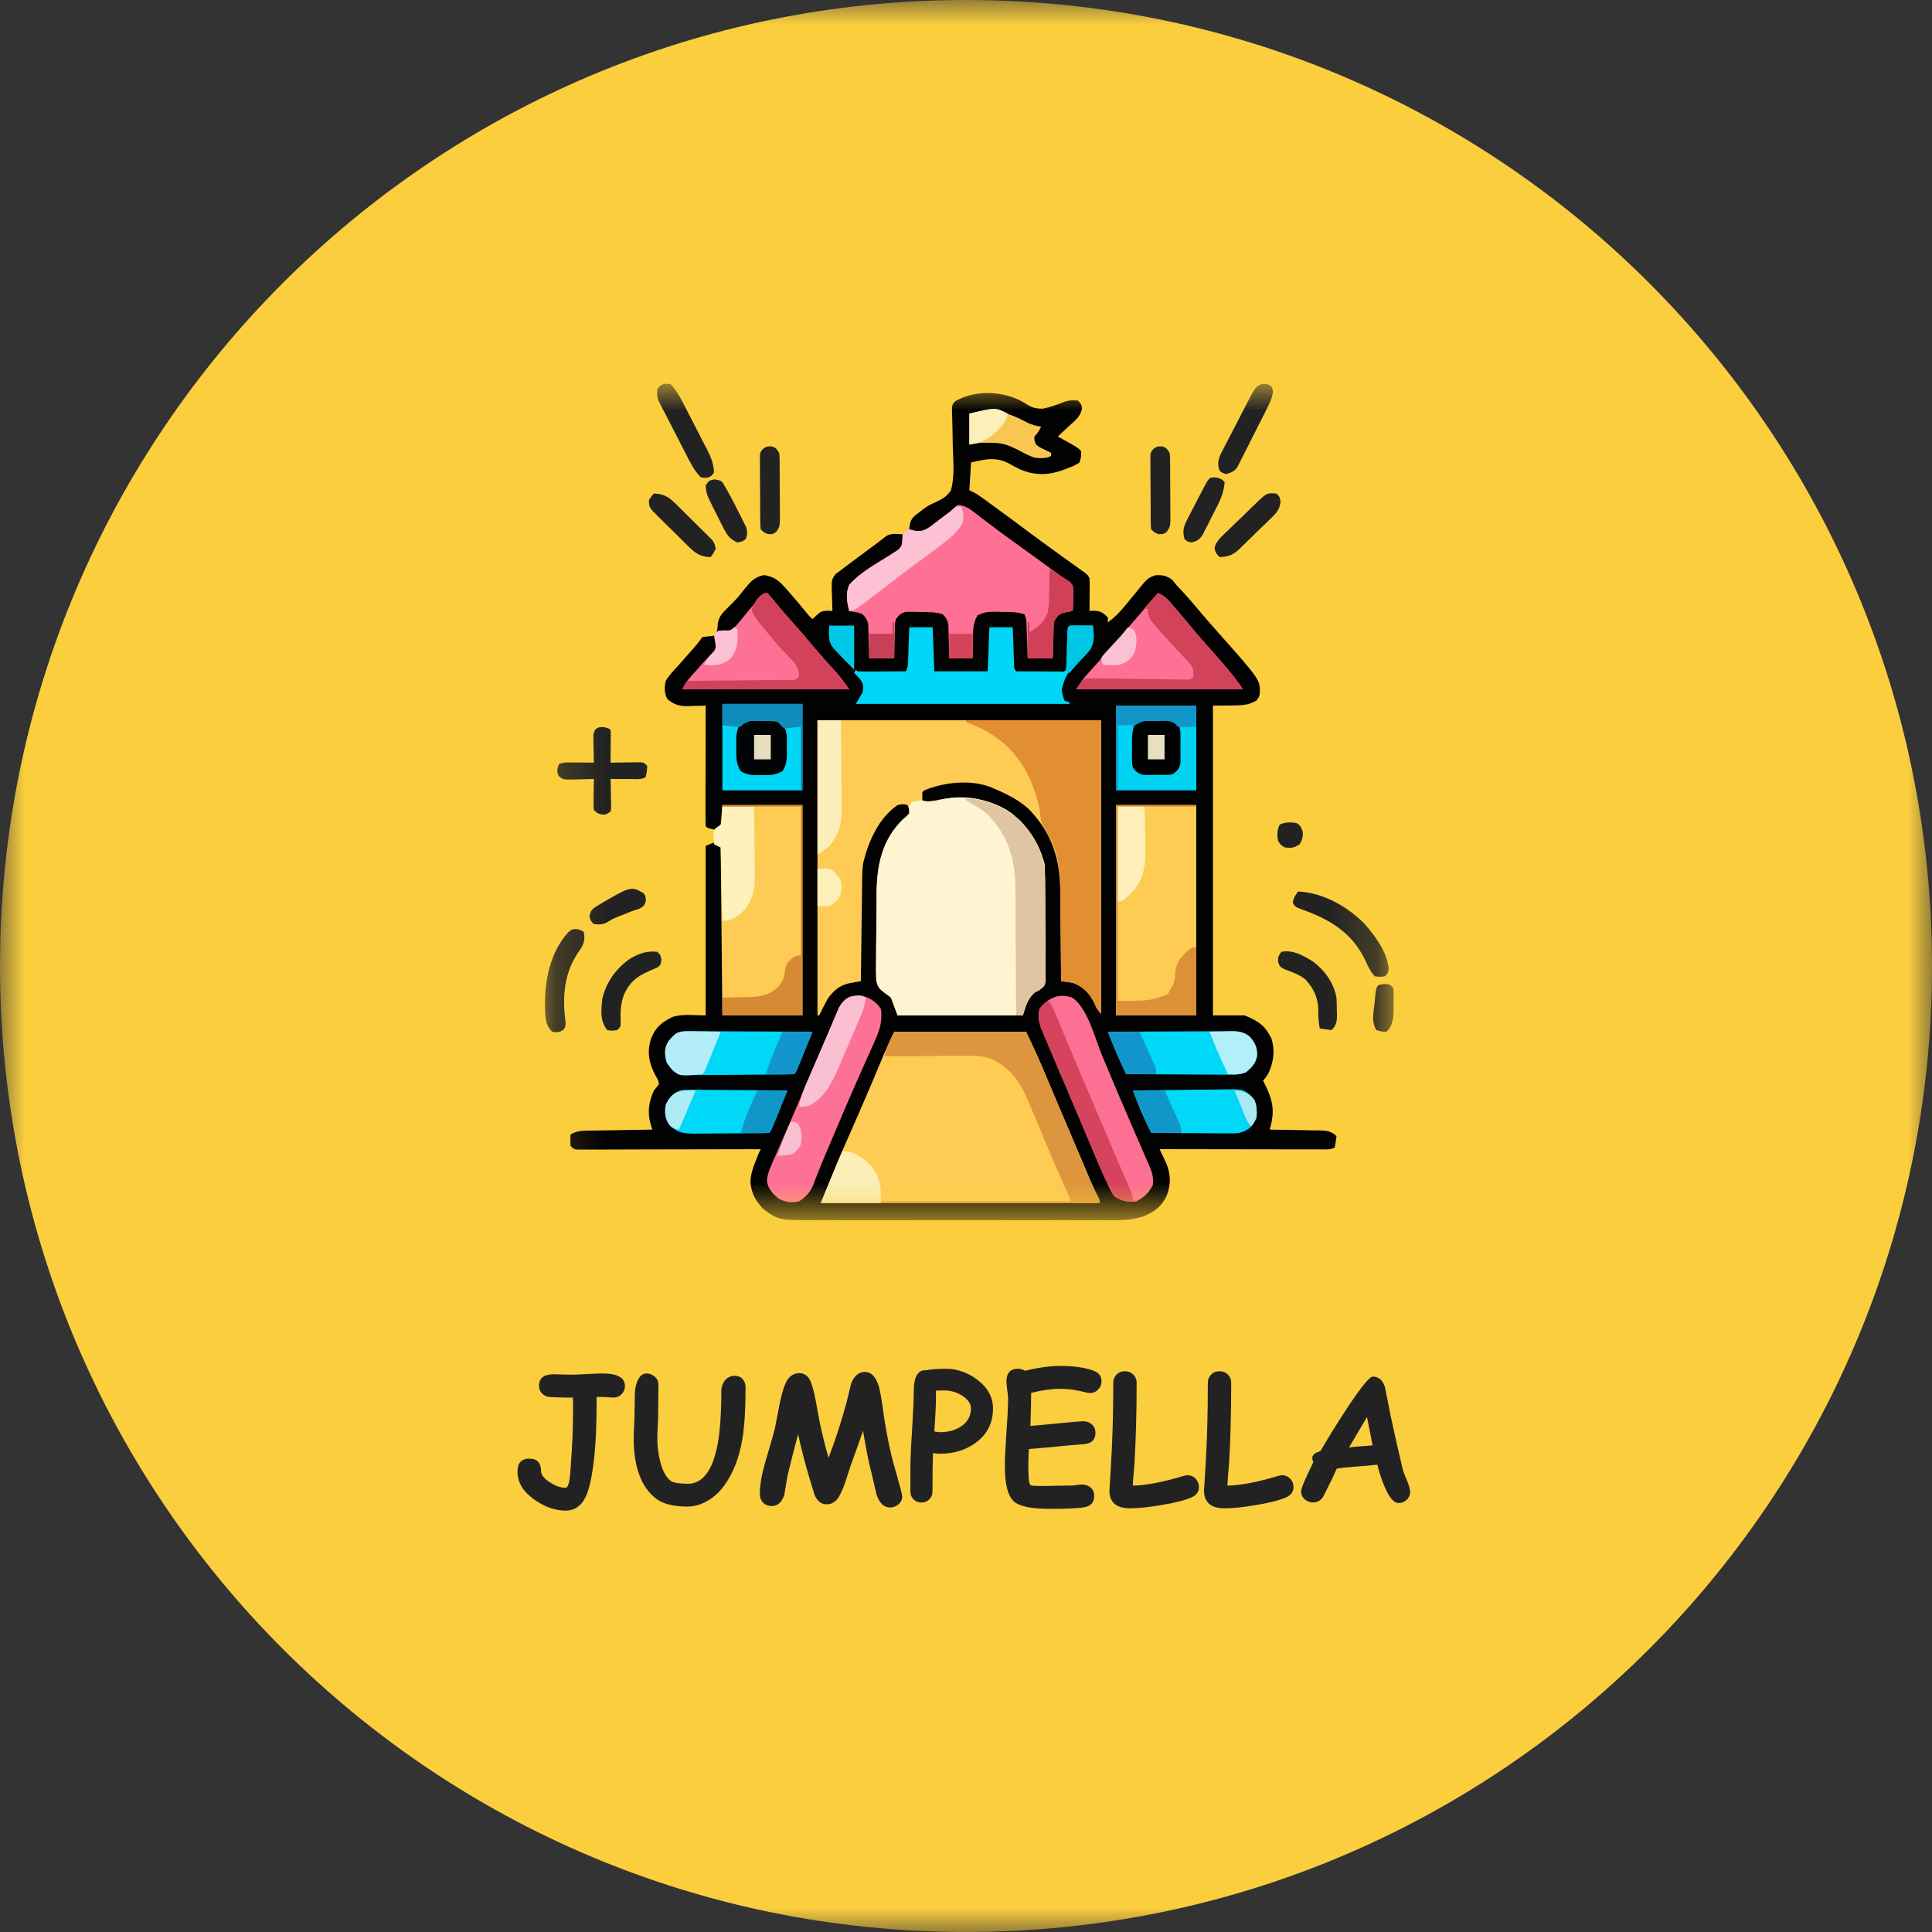<?xml version="1.0" encoding="UTF-8"?> <svg xmlns="http://www.w3.org/2000/svg" width="40" height="40" viewBox="0 0 40 40" fill="none"><rect x="0" y="0" width="40" height="40" fill="#333333" stroke="none"/><g clip-path="url(#clip0_190_951)"><mask id="mask0_190_951" style="mask-type:luminance" maskUnits="userSpaceOnUse" x="0" y="0" width="40" height="40"><path d="M40 0H0V40H40V0Z" fill="white"></path></mask><g mask="url(#mask0_190_951)"><path d="M20 40C31.046 40 40 31.046 40 20C40 8.954 31.046 0 20 0C8.954 0 0 8.954 0 20C0 31.046 8.954 40 20 40Z" fill="#FBCE3E"></path><mask id="mask1_190_951" style="mask-type:luminance" maskUnits="userSpaceOnUse" x="11" y="7" width="18" height="19"><path d="M28.844 7.956H11.155V25.244H28.844V7.956Z" fill="white"></path></mask><g mask="url(#mask1_190_951)"><path d="M21.252 8.367C21.372 8.444 21.445 8.46 21.589 8.462C21.742 8.429 21.886 8.381 22.03 8.321C22.129 8.285 22.21 8.284 22.315 8.293C22.384 8.361 22.384 8.361 22.403 8.451C22.374 8.62 22.268 8.699 22.142 8.812C22.107 8.845 22.107 8.845 22.072 8.878C22.015 8.931 21.958 8.984 21.9 9.036C21.929 9.052 21.958 9.069 21.988 9.085C22.026 9.107 22.064 9.128 22.103 9.15C22.141 9.171 22.178 9.192 22.217 9.214C22.315 9.272 22.315 9.272 22.384 9.34C22.385 9.455 22.386 9.455 22.349 9.576C22.266 9.63 22.207 9.659 22.116 9.69C22.095 9.699 22.073 9.707 22.051 9.716C21.721 9.84 21.443 9.855 21.118 9.717C21.044 9.681 20.973 9.644 20.903 9.604C20.633 9.451 20.397 9.505 20.104 9.576C20.092 9.766 20.081 9.955 20.069 10.15C20.115 10.173 20.16 10.195 20.207 10.218C20.252 10.247 20.296 10.278 20.339 10.309C20.364 10.327 20.39 10.346 20.416 10.364C20.443 10.384 20.471 10.404 20.499 10.425C20.528 10.446 20.556 10.466 20.586 10.488C20.831 10.666 21.075 10.847 21.317 11.029C21.576 11.222 21.838 11.411 22.101 11.6C22.125 11.617 22.148 11.634 22.173 11.652C22.224 11.688 22.274 11.724 22.325 11.76C22.35 11.778 22.375 11.796 22.4 11.814C22.423 11.83 22.445 11.846 22.469 11.863C22.522 11.906 22.522 11.906 22.557 11.974C22.559 12.025 22.56 12.077 22.56 12.128C22.56 12.158 22.56 12.189 22.56 12.22C22.559 12.252 22.559 12.283 22.559 12.316C22.559 12.348 22.558 12.38 22.558 12.412C22.558 12.491 22.557 12.57 22.557 12.649C22.589 12.648 22.621 12.647 22.654 12.645C22.793 12.65 22.841 12.688 22.937 12.784C22.937 12.818 22.937 12.851 22.937 12.886C23.075 12.785 23.181 12.677 23.289 12.546C23.315 12.514 23.342 12.482 23.369 12.449C23.413 12.396 23.457 12.342 23.5 12.289C23.764 11.963 23.764 11.963 23.93 11.909C24.073 11.902 24.153 11.921 24.269 12.003C24.311 12.056 24.311 12.056 24.353 12.109C24.402 12.161 24.451 12.213 24.5 12.265C24.634 12.412 24.762 12.562 24.888 12.715C24.989 12.834 25.092 12.951 25.195 13.067C26.096 14.079 26.096 14.079 26.081 14.371C26.059 14.447 26.059 14.447 26.011 14.506C25.804 14.608 25.804 14.608 25.113 14.608C25.113 16.725 25.113 18.842 25.113 21.023C25.33 21.023 25.546 21.023 25.77 21.023C26.061 21.145 26.185 21.228 26.322 21.496C26.404 21.755 26.368 21.998 26.253 22.239C26.195 22.323 26.195 22.323 26.15 22.374C26.16 22.393 26.169 22.412 26.18 22.432C26.357 22.782 26.4 23.01 26.288 23.387C26.325 23.388 26.362 23.388 26.4 23.389C26.537 23.391 26.674 23.393 26.812 23.396C26.871 23.397 26.93 23.398 26.99 23.399C27.075 23.4 27.161 23.402 27.246 23.404C27.273 23.404 27.299 23.404 27.326 23.404C27.473 23.408 27.564 23.42 27.67 23.522C27.661 23.601 27.649 23.68 27.635 23.759C27.556 23.797 27.511 23.797 27.423 23.797C27.393 23.797 27.363 23.797 27.332 23.797C27.299 23.797 27.266 23.796 27.232 23.796C27.18 23.796 27.18 23.796 27.126 23.796C27.011 23.796 26.896 23.796 26.781 23.796C26.701 23.796 26.622 23.796 26.542 23.796C26.332 23.795 26.122 23.795 25.912 23.795C25.698 23.794 25.483 23.794 25.269 23.794C24.849 23.794 24.428 23.793 24.008 23.792C24.02 23.818 24.032 23.843 24.044 23.869C24.06 23.902 24.076 23.935 24.092 23.97C24.108 24.003 24.123 24.035 24.139 24.069C24.239 24.299 24.245 24.507 24.161 24.742C24.059 24.969 23.911 25.086 23.68 25.181C23.383 25.282 23.075 25.263 22.765 25.262C22.695 25.262 22.626 25.262 22.556 25.263C22.369 25.263 22.181 25.263 21.993 25.262C21.796 25.262 21.599 25.262 21.401 25.263C21.07 25.263 20.739 25.263 20.408 25.262C20.026 25.261 19.644 25.262 19.262 25.262C18.933 25.263 18.605 25.263 18.276 25.263C18.08 25.262 17.884 25.262 17.688 25.263C17.504 25.263 17.319 25.263 17.135 25.262C17.068 25.262 17 25.262 16.933 25.262C16.123 25.266 16.123 25.266 15.802 25.031C15.642 24.862 15.55 24.694 15.537 24.462C15.544 24.321 15.576 24.218 15.627 24.086C15.643 24.045 15.659 24.004 15.675 23.962C15.716 23.86 15.716 23.86 15.751 23.792C15.721 23.793 15.721 23.793 15.69 23.793C15.207 23.794 14.724 23.795 14.241 23.796C14.007 23.796 13.773 23.797 13.54 23.797C13.314 23.798 13.089 23.799 12.863 23.799C12.777 23.799 12.691 23.799 12.605 23.8C12.485 23.8 12.364 23.8 12.244 23.8C12.208 23.8 12.172 23.801 12.135 23.801C12.103 23.801 12.07 23.801 12.036 23.8C12.008 23.801 11.979 23.801 11.95 23.801C11.881 23.792 11.881 23.792 11.812 23.725C11.808 23.602 11.808 23.602 11.812 23.488C11.915 23.431 11.99 23.412 12.109 23.41C12.155 23.409 12.155 23.409 12.203 23.408C12.253 23.408 12.253 23.408 12.304 23.407C12.355 23.406 12.355 23.406 12.408 23.405C12.517 23.403 12.627 23.401 12.736 23.4C12.81 23.399 12.885 23.397 12.959 23.396C13.141 23.393 13.323 23.39 13.505 23.387C13.488 23.333 13.488 23.333 13.471 23.277C13.4 23.022 13.431 22.815 13.539 22.577C13.57 22.539 13.57 22.539 13.602 22.501C13.622 22.472 13.622 22.472 13.643 22.442C13.624 22.358 13.624 22.358 13.574 22.273C13.437 22.011 13.389 21.794 13.479 21.507C13.568 21.272 13.697 21.168 13.919 21.057C14.138 20.986 14.38 21.023 14.61 21.023C14.61 19.865 14.61 18.706 14.61 17.512C14.667 17.489 14.724 17.467 14.783 17.444C14.783 17.355 14.783 17.266 14.783 17.174C14.761 17.169 14.739 17.164 14.716 17.159C14.645 17.14 14.645 17.14 14.61 17.106C14.607 17.029 14.606 16.951 14.607 16.873C14.607 16.849 14.607 16.825 14.607 16.799C14.607 16.718 14.607 16.637 14.607 16.557C14.607 16.501 14.607 16.445 14.607 16.389C14.607 16.241 14.608 16.093 14.608 15.946C14.608 15.795 14.608 15.645 14.609 15.494C14.609 15.199 14.61 14.903 14.61 14.608C14.57 14.609 14.53 14.611 14.489 14.613C14.436 14.614 14.383 14.615 14.33 14.616C14.303 14.617 14.277 14.618 14.25 14.62C14.065 14.623 13.962 14.593 13.816 14.473C13.753 14.35 13.753 14.234 13.781 14.101C13.857 13.975 13.957 13.872 14.058 13.764C14.113 13.701 14.167 13.639 14.222 13.576C14.259 13.534 14.296 13.492 14.333 13.451C14.408 13.366 14.478 13.283 14.541 13.19C14.601 13.182 14.601 13.182 14.662 13.175C14.782 13.169 14.782 13.169 14.831 13.101C14.856 13.017 14.856 13.017 14.86 12.91C14.893 12.756 14.947 12.7 15.059 12.59C15.094 12.555 15.129 12.52 15.164 12.485C15.181 12.468 15.198 12.45 15.216 12.432C15.294 12.351 15.362 12.262 15.431 12.174C15.552 12.029 15.63 11.944 15.82 11.906C16.021 11.942 16.114 12.007 16.247 12.157C16.263 12.175 16.279 12.193 16.296 12.211C16.431 12.364 16.562 12.52 16.691 12.677C16.751 12.752 16.751 12.752 16.822 12.818C16.852 12.79 16.881 12.762 16.912 12.734C16.993 12.658 17.024 12.649 17.14 12.644C17.172 12.646 17.203 12.647 17.236 12.649C17.235 12.63 17.234 12.61 17.233 12.59C17.23 12.501 17.227 12.411 17.225 12.322C17.223 12.276 17.223 12.276 17.221 12.229C17.217 12.001 17.217 12.001 17.301 11.884C17.337 11.858 17.372 11.832 17.409 11.805C17.434 11.785 17.46 11.765 17.487 11.745C17.579 11.675 17.672 11.606 17.765 11.537C17.797 11.514 17.828 11.49 17.861 11.466C17.923 11.421 17.985 11.375 18.047 11.329C18.103 11.288 18.159 11.246 18.214 11.203C18.238 11.184 18.262 11.166 18.287 11.147C18.307 11.13 18.328 11.114 18.349 11.098C18.458 11.035 18.563 11.056 18.687 11.062C18.774 11.03 18.774 11.03 18.825 10.961C18.829 10.929 18.832 10.897 18.836 10.865C18.866 10.729 18.913 10.696 19.024 10.613C19.057 10.587 19.089 10.562 19.123 10.536C19.202 10.477 19.265 10.444 19.358 10.404C19.499 10.338 19.605 10.282 19.689 10.15C19.768 9.859 19.736 9.541 19.726 9.243C19.723 9.118 19.721 8.994 19.72 8.869C19.719 8.792 19.717 8.715 19.714 8.637C19.713 8.602 19.713 8.568 19.712 8.532C19.71 8.486 19.71 8.486 19.709 8.439C19.724 8.361 19.724 8.361 19.787 8.301C20.227 8.053 20.84 8.096 21.252 8.367Z" fill="#020202"></path><path d="M16.925 14.912C18.863 14.912 20.802 14.912 22.798 14.912C22.798 16.917 22.798 18.923 22.798 20.99C22.723 20.916 22.695 20.855 22.652 20.76C22.554 20.564 22.427 20.425 22.211 20.348C22.131 20.336 22.05 20.325 21.969 20.314C21.969 20.286 21.969 20.258 21.969 20.229C21.967 19.961 21.964 19.694 21.961 19.426C21.96 19.288 21.958 19.151 21.957 19.013C21.956 18.88 21.955 18.747 21.953 18.614C21.953 18.563 21.952 18.513 21.952 18.462C21.949 17.795 21.786 17.259 21.314 16.766C21.101 16.565 20.856 16.444 20.587 16.33C20.559 16.318 20.531 16.305 20.503 16.293C20.078 16.137 19.545 16.193 19.136 16.364C19.092 16.399 19.092 16.399 19.097 16.482C19.092 16.564 19.092 16.564 19.136 16.6C19.256 16.588 19.373 16.575 19.49 16.549C20.012 16.459 20.51 16.543 20.948 16.841C21.289 17.11 21.517 17.469 21.624 17.883C21.631 17.969 21.634 18.055 21.635 18.14C21.635 18.177 21.635 18.177 21.636 18.215C21.637 18.295 21.637 18.375 21.638 18.456C21.638 18.497 21.638 18.497 21.638 18.539C21.639 18.684 21.64 18.83 21.64 18.976C21.641 19.126 21.642 19.276 21.644 19.426C21.646 19.542 21.646 19.658 21.646 19.773C21.646 19.829 21.647 19.884 21.648 19.94C21.649 20.017 21.649 20.094 21.648 20.172C21.649 20.238 21.649 20.238 21.649 20.305C21.624 20.416 21.624 20.416 21.523 20.494C21.488 20.513 21.453 20.531 21.416 20.551C21.262 20.702 21.252 20.798 21.175 21.023C20.32 21.023 19.465 21.023 18.584 21.023C18.538 20.901 18.492 20.778 18.445 20.652C18.398 20.616 18.35 20.581 18.3 20.544C18.2 20.467 18.172 20.43 18.144 20.306C18.135 20.164 18.135 20.025 18.138 19.884C18.139 19.831 18.139 19.779 18.139 19.727C18.139 19.617 18.14 19.507 18.142 19.398C18.145 19.258 18.146 19.119 18.146 18.98C18.146 18.872 18.147 18.763 18.148 18.655C18.149 18.604 18.149 18.553 18.149 18.501C18.154 17.918 18.255 17.401 18.687 16.971C18.715 16.948 18.743 16.924 18.771 16.9C18.798 16.868 18.798 16.868 18.825 16.836C18.82 16.745 18.82 16.745 18.791 16.668C18.699 16.645 18.699 16.645 18.584 16.668C18.193 16.934 17.981 17.42 17.874 17.857C17.855 17.968 17.852 18.074 17.851 18.187C17.85 18.221 17.85 18.221 17.85 18.257C17.849 18.333 17.848 18.408 17.847 18.484C17.846 18.537 17.846 18.59 17.845 18.642C17.843 18.781 17.841 18.919 17.84 19.058C17.838 19.199 17.836 19.341 17.834 19.482C17.83 19.76 17.827 20.037 17.823 20.314C17.788 20.321 17.788 20.321 17.752 20.327C17.721 20.333 17.69 20.338 17.658 20.344C17.627 20.35 17.597 20.355 17.565 20.361C17.369 20.408 17.243 20.526 17.132 20.686C17.072 20.797 17.015 20.91 16.96 21.023C16.948 21.023 16.937 21.023 16.925 21.023C16.925 19.007 16.925 16.99 16.925 14.912Z" fill="#FECB54"></path><path d="M18.514 21.361C19.415 21.361 20.316 21.361 21.244 21.361C21.477 21.855 21.477 21.855 21.56 22.052C21.57 22.074 21.579 22.096 21.589 22.119C21.609 22.166 21.629 22.213 21.649 22.26C21.681 22.337 21.713 22.413 21.746 22.489C21.794 22.602 21.842 22.715 21.89 22.828C22.024 23.145 22.159 23.463 22.294 23.78C22.34 23.888 22.386 23.996 22.432 24.104C22.46 24.171 22.489 24.238 22.517 24.305C22.537 24.351 22.537 24.351 22.556 24.398C22.608 24.519 22.66 24.637 22.721 24.754C22.764 24.839 22.764 24.839 22.764 24.907C20.86 24.907 18.956 24.907 16.994 24.907C17.387 23.946 17.387 23.946 17.593 23.477C17.656 23.334 17.719 23.19 17.782 23.047C17.794 23.018 17.806 22.99 17.819 22.96C17.952 22.656 18.081 22.351 18.209 22.045C18.224 22.009 18.239 21.973 18.255 21.936C18.267 21.905 18.28 21.875 18.293 21.843C18.364 21.681 18.44 21.521 18.514 21.361Z" fill="#FECB53"></path><path d="M20.84 16.767C21.239 17.039 21.505 17.424 21.624 17.883C21.631 17.969 21.634 18.055 21.635 18.14C21.635 18.177 21.635 18.177 21.636 18.215C21.637 18.295 21.637 18.375 21.638 18.456C21.638 18.497 21.638 18.497 21.638 18.539C21.639 18.684 21.64 18.83 21.64 18.976C21.641 19.126 21.642 19.276 21.644 19.426C21.646 19.542 21.646 19.658 21.646 19.773C21.646 19.829 21.647 19.884 21.648 19.94C21.649 20.017 21.649 20.094 21.648 20.172C21.649 20.238 21.649 20.238 21.649 20.305C21.624 20.416 21.624 20.416 21.523 20.494C21.488 20.513 21.453 20.531 21.416 20.551C21.262 20.702 21.252 20.798 21.175 21.023C20.32 21.023 19.465 21.023 18.584 21.023C18.538 20.901 18.492 20.778 18.445 20.652C18.398 20.616 18.35 20.581 18.3 20.544C18.2 20.467 18.172 20.43 18.144 20.306C18.135 20.164 18.135 20.025 18.138 19.884C18.139 19.831 18.139 19.779 18.139 19.727C18.139 19.617 18.14 19.507 18.142 19.398C18.145 19.258 18.146 19.119 18.146 18.98C18.146 18.872 18.147 18.764 18.148 18.655C18.149 18.604 18.149 18.553 18.149 18.501C18.154 17.918 18.255 17.402 18.687 16.971C18.714 16.948 18.741 16.924 18.769 16.9C18.835 16.839 18.835 16.839 18.823 16.75C18.825 16.668 18.825 16.668 18.892 16.604C19.017 16.559 19.092 16.57 19.22 16.596C19.324 16.601 19.411 16.576 19.511 16.549C19.963 16.447 20.446 16.541 20.84 16.767Z" fill="#FEF4D2"></path><path d="M19.827 10.454C19.965 10.465 20.046 10.511 20.152 10.593C20.181 10.615 20.21 10.637 20.24 10.659C20.27 10.683 20.301 10.706 20.332 10.731C20.398 10.78 20.464 10.83 20.529 10.88C20.579 10.917 20.579 10.917 20.629 10.956C20.77 11.062 20.913 11.164 21.056 11.267C21.374 11.495 21.689 11.726 22.004 11.957C22.052 11.992 22.1 12.025 22.15 12.057C22.211 12.109 22.211 12.109 22.225 12.237C22.224 12.287 22.222 12.336 22.22 12.385C22.219 12.411 22.218 12.436 22.218 12.462C22.216 12.524 22.214 12.587 22.211 12.649C22.142 12.662 22.074 12.676 22.005 12.689C21.912 12.726 21.884 12.768 21.831 12.852C21.814 12.94 21.814 12.94 21.813 13.035C21.811 13.087 21.811 13.087 21.81 13.14C21.809 13.176 21.808 13.212 21.807 13.249C21.806 13.285 21.805 13.322 21.804 13.359C21.801 13.449 21.799 13.539 21.797 13.629C21.625 13.629 21.454 13.629 21.278 13.629C21.276 13.571 21.274 13.514 21.272 13.455C21.269 13.38 21.266 13.305 21.263 13.23C21.262 13.192 21.261 13.154 21.259 13.115C21.258 13.079 21.256 13.043 21.255 13.005C21.253 12.972 21.252 12.938 21.251 12.904C21.247 12.814 21.247 12.814 21.209 12.717C21.052 12.665 20.895 12.673 20.73 12.67C20.695 12.669 20.661 12.668 20.626 12.666C20.471 12.665 20.373 12.668 20.237 12.743C20.14 12.908 20.146 13.064 20.145 13.251C20.144 13.287 20.143 13.323 20.142 13.361C20.14 13.45 20.139 13.539 20.138 13.629C19.979 13.629 19.819 13.629 19.654 13.629C19.653 13.547 19.653 13.547 19.651 13.463C19.648 13.392 19.646 13.32 19.644 13.249C19.642 13.195 19.642 13.195 19.641 13.14C19.64 13.105 19.639 13.071 19.638 13.035C19.637 13.003 19.636 12.971 19.635 12.938C19.617 12.837 19.589 12.79 19.516 12.717C19.363 12.667 19.213 12.674 19.052 12.672C19.019 12.671 18.986 12.671 18.952 12.669C18.92 12.669 18.889 12.669 18.856 12.669C18.827 12.668 18.798 12.668 18.768 12.667C18.656 12.689 18.617 12.729 18.549 12.818C18.527 12.909 18.527 12.909 18.528 13.008C18.527 13.045 18.526 13.081 18.524 13.118C18.524 13.174 18.524 13.174 18.523 13.232C18.522 13.27 18.521 13.308 18.52 13.347C18.517 13.441 18.516 13.535 18.514 13.629C18.343 13.629 18.172 13.629 17.996 13.629C17.995 13.574 17.994 13.52 17.992 13.463C17.99 13.392 17.988 13.32 17.985 13.249C17.985 13.213 17.984 13.177 17.983 13.14C17.982 13.105 17.981 13.071 17.979 13.035C17.978 13.003 17.977 12.971 17.977 12.938C17.959 12.838 17.928 12.791 17.858 12.717C17.788 12.687 17.788 12.687 17.713 12.675C17.648 12.662 17.648 12.662 17.582 12.649C17.534 12.465 17.505 12.289 17.582 12.109C17.804 11.855 18.123 11.685 18.407 11.505C18.438 11.485 18.47 11.465 18.502 11.444C18.53 11.426 18.558 11.408 18.588 11.389C18.665 11.322 18.675 11.288 18.683 11.189C18.684 11.147 18.686 11.105 18.687 11.062C18.741 10.992 18.741 10.992 18.825 10.961C18.866 10.97 18.906 10.98 18.948 10.99C19.087 11.009 19.155 10.974 19.27 10.897C19.328 10.854 19.386 10.809 19.443 10.765C19.472 10.742 19.502 10.72 19.532 10.697C19.685 10.582 19.685 10.582 19.827 10.454Z" fill="#FE7195"></path><path d="M14.956 16.668C15.503 16.668 16.05 16.668 16.614 16.668C16.614 18.105 16.614 19.542 16.614 21.023C16.067 21.023 15.52 21.023 14.956 21.023C14.944 19.876 14.933 18.728 14.921 17.545C14.876 17.523 14.83 17.501 14.783 17.478C14.779 17.429 14.777 17.381 14.774 17.332C14.773 17.305 14.771 17.278 14.77 17.25C14.783 17.174 14.783 17.174 14.921 17.073C14.933 16.939 14.944 16.805 14.956 16.668Z" fill="#FECB54"></path><path d="M23.109 16.668C23.657 16.668 24.204 16.668 24.768 16.668C24.768 18.105 24.768 19.542 24.768 21.023C24.22 21.023 23.673 21.023 23.109 21.023C23.109 19.586 23.109 18.148 23.109 16.668Z" fill="#FECB53"></path><path d="M20 14.912C20.923 14.912 21.847 14.912 22.798 14.912C22.798 16.917 22.798 18.923 22.798 20.99C22.723 20.916 22.695 20.855 22.652 20.76C22.554 20.564 22.427 20.425 22.211 20.348C22.131 20.336 22.05 20.325 21.969 20.314C21.969 20.286 21.969 20.258 21.969 20.229C21.967 19.961 21.964 19.694 21.961 19.426C21.96 19.288 21.958 19.151 21.957 19.013C21.956 18.88 21.955 18.747 21.953 18.614C21.953 18.563 21.952 18.513 21.952 18.462C21.95 18.067 21.922 17.677 21.725 17.324C21.708 17.292 21.69 17.26 21.672 17.227C21.644 17.176 21.616 17.126 21.587 17.076C21.553 17.001 21.544 16.945 21.539 16.863C21.523 16.702 21.483 16.557 21.429 16.404C21.42 16.377 21.411 16.351 21.402 16.324C21.193 15.747 20.835 15.332 20.271 15.062C20.181 15.022 20.091 14.983 20 14.945C20 14.934 20 14.923 20 14.912Z" fill="#E28E32"></path><path d="M22.251 12.95C22.318 12.95 22.318 12.95 22.386 12.951C22.431 12.951 22.475 12.952 22.521 12.952C22.556 12.952 22.59 12.953 22.626 12.953C22.652 13.135 22.665 13.293 22.567 13.455C22.486 13.55 22.402 13.64 22.315 13.73C22.073 13.964 22.073 13.964 21.982 14.27C21.991 14.357 22.01 14.423 22.038 14.507C22.09 14.523 22.09 14.523 22.142 14.54C22.142 14.551 22.142 14.562 22.142 14.574C20.683 14.574 19.223 14.574 17.72 14.574C17.765 14.496 17.811 14.418 17.858 14.338C17.878 14.23 17.882 14.17 17.819 14.077C17.777 14.027 17.731 13.979 17.685 13.932C17.697 13.91 17.708 13.888 17.72 13.865C17.731 13.876 17.743 13.887 17.754 13.899C17.828 13.902 17.903 13.902 17.977 13.902C18.022 13.902 18.067 13.902 18.113 13.902C18.162 13.901 18.209 13.901 18.258 13.901C18.306 13.9 18.354 13.9 18.402 13.9C18.52 13.9 18.638 13.899 18.756 13.899C18.802 13.81 18.798 13.739 18.802 13.64C18.804 13.583 18.804 13.583 18.806 13.525C18.808 13.485 18.809 13.446 18.81 13.405C18.812 13.345 18.812 13.345 18.815 13.284C18.818 13.185 18.822 13.086 18.825 12.987C18.985 12.987 19.145 12.987 19.309 12.987C19.32 13.288 19.332 13.589 19.344 13.899C19.708 13.899 20.073 13.899 20.449 13.899C20.46 13.598 20.472 13.297 20.484 12.987C20.643 12.987 20.803 12.987 20.967 12.987C20.97 13.047 20.972 13.107 20.974 13.169C20.977 13.248 20.98 13.326 20.983 13.405C20.984 13.444 20.985 13.484 20.987 13.525C20.988 13.563 20.989 13.601 20.991 13.64C20.992 13.675 20.994 13.71 20.995 13.746C20.996 13.831 20.996 13.831 21.036 13.899C21.178 13.899 21.321 13.9 21.463 13.9C21.511 13.901 21.559 13.901 21.608 13.901C21.677 13.902 21.746 13.902 21.816 13.902C21.858 13.902 21.899 13.902 21.942 13.902C22.035 13.909 22.035 13.909 22.073 13.865C22.078 13.8 22.081 13.736 22.083 13.671C22.084 13.631 22.085 13.592 22.087 13.551C22.088 13.51 22.089 13.469 22.09 13.426C22.093 13.344 22.095 13.263 22.098 13.181C22.099 13.145 22.1 13.108 22.101 13.071C22.111 12.945 22.119 12.954 22.251 12.95Z" fill="#00D7F6"></path><path d="M17.962 20.652C18.091 20.721 18.156 20.768 18.238 20.889C18.275 21.13 18.215 21.325 18.115 21.543C18.102 21.572 18.089 21.602 18.076 21.632C18.033 21.729 17.99 21.825 17.947 21.921C17.917 21.988 17.887 22.055 17.857 22.123C17.811 22.227 17.765 22.33 17.719 22.434C17.576 22.758 17.437 23.083 17.299 23.409C17.263 23.494 17.227 23.579 17.191 23.665C17.18 23.691 17.169 23.718 17.157 23.745C17.135 23.798 17.113 23.85 17.09 23.902C17.035 24.031 16.982 24.16 16.931 24.291C16.921 24.317 16.91 24.343 16.9 24.37C16.88 24.419 16.861 24.468 16.843 24.517C16.774 24.689 16.696 24.77 16.545 24.873C16.389 24.914 16.262 24.887 16.12 24.818C15.994 24.709 15.898 24.613 15.878 24.445C15.892 24.299 15.941 24.185 16 24.052C16.012 24.025 16.024 23.997 16.037 23.969C16.076 23.878 16.116 23.787 16.157 23.695C16.184 23.631 16.212 23.567 16.24 23.503C16.284 23.402 16.328 23.301 16.372 23.2C16.544 22.804 16.713 22.406 16.882 22.009C16.977 21.786 17.072 21.564 17.167 21.341C17.199 21.265 17.231 21.189 17.263 21.112C17.282 21.07 17.3 21.027 17.318 20.984C17.333 20.948 17.348 20.912 17.363 20.876C17.419 20.768 17.477 20.697 17.584 20.638C17.716 20.599 17.832 20.614 17.962 20.652Z" fill="#FC7195"></path><path d="M22.211 20.661C22.529 20.895 22.674 21.51 22.82 21.859C22.878 21.997 22.936 22.135 22.994 22.273C23.009 22.309 23.023 22.345 23.039 22.381C23.149 22.644 23.262 22.906 23.375 23.167C23.407 23.241 23.439 23.316 23.471 23.39C23.518 23.498 23.564 23.606 23.612 23.713C23.655 23.813 23.698 23.913 23.741 24.013C23.754 24.043 23.767 24.072 23.781 24.102C23.844 24.251 23.891 24.371 23.869 24.535C23.784 24.696 23.689 24.791 23.524 24.873C23.341 24.895 23.23 24.865 23.075 24.772C23.011 24.681 23.011 24.681 22.958 24.569C22.948 24.549 22.938 24.528 22.928 24.507C22.795 24.226 22.676 23.939 22.557 23.653C22.531 23.592 22.506 23.532 22.48 23.471C22.441 23.378 22.401 23.285 22.362 23.191C22.275 22.985 22.188 22.778 22.099 22.572C22.088 22.544 22.076 22.517 22.064 22.489C22.02 22.385 21.976 22.281 21.931 22.178C21.872 22.04 21.814 21.903 21.756 21.766C21.736 21.72 21.717 21.674 21.698 21.629C21.668 21.56 21.639 21.491 21.611 21.422C21.594 21.382 21.577 21.342 21.559 21.301C21.504 21.147 21.491 21.049 21.52 20.889C21.692 20.661 21.937 20.549 22.211 20.661Z" fill="#FB7093"></path><path d="M15.889 12.278C15.935 12.327 15.978 12.379 16.02 12.432C16.151 12.592 16.286 12.748 16.424 12.902C16.579 13.075 16.729 13.251 16.877 13.43C16.998 13.573 17.124 13.712 17.25 13.852C17.268 13.872 17.286 13.892 17.305 13.913C17.321 13.93 17.337 13.948 17.353 13.966C17.434 14.064 17.507 14.168 17.582 14.27C16.442 14.27 15.301 14.27 14.127 14.27C14.178 14.169 14.213 14.108 14.286 14.027C14.303 14.007 14.321 13.987 14.339 13.967C14.367 13.936 14.367 13.936 14.395 13.905C14.421 13.875 14.421 13.875 14.448 13.844C14.475 13.815 14.475 13.815 14.502 13.784C14.52 13.764 14.537 13.744 14.556 13.723C14.593 13.681 14.632 13.64 14.671 13.599C14.69 13.579 14.709 13.559 14.728 13.538C14.746 13.52 14.763 13.502 14.781 13.483C14.849 13.377 14.805 13.273 14.783 13.156C14.818 13.088 14.818 13.088 14.887 13.054C14.924 13.059 14.96 13.063 14.998 13.067C15.161 13.051 15.196 13.007 15.297 12.888C15.325 12.853 15.325 12.853 15.353 12.818C15.373 12.795 15.392 12.772 15.412 12.748C15.45 12.702 15.489 12.656 15.526 12.61C15.59 12.533 15.656 12.457 15.722 12.381C15.749 12.35 15.749 12.35 15.776 12.319C15.82 12.278 15.82 12.278 15.889 12.278Z" fill="#FD7195"></path><path d="M23.973 12.278C24.124 12.331 24.209 12.446 24.308 12.563C24.326 12.584 24.345 12.605 24.363 12.627C24.495 12.78 24.625 12.936 24.753 13.091C24.854 13.21 24.958 13.326 25.061 13.443C25.299 13.71 25.534 13.975 25.735 14.27C24.595 14.27 23.455 14.27 22.28 14.27C22.436 14.042 22.436 14.042 22.517 13.952C22.544 13.922 22.544 13.922 22.571 13.892C22.599 13.861 22.599 13.861 22.628 13.829C22.668 13.784 22.708 13.739 22.749 13.694C22.769 13.672 22.789 13.649 22.809 13.626C22.895 13.531 22.978 13.434 23.062 13.337C23.077 13.319 23.093 13.302 23.108 13.283C23.139 13.247 23.17 13.212 23.201 13.176C23.248 13.121 23.296 13.066 23.343 13.011C23.555 12.768 23.764 12.523 23.973 12.278Z" fill="#FE7195"></path><path d="M18.514 21.361C19.415 21.361 20.316 21.361 21.244 21.361C21.477 21.855 21.477 21.855 21.56 22.052C21.57 22.074 21.579 22.096 21.589 22.119C21.609 22.166 21.629 22.213 21.649 22.26C21.681 22.337 21.713 22.413 21.746 22.489C21.794 22.602 21.842 22.715 21.889 22.828C22.024 23.145 22.159 23.463 22.294 23.78C22.34 23.888 22.386 23.996 22.432 24.104C22.46 24.171 22.489 24.238 22.517 24.305C22.53 24.336 22.543 24.366 22.556 24.398C22.608 24.519 22.66 24.637 22.721 24.754C22.764 24.839 22.764 24.839 22.764 24.907C21.27 24.907 19.777 24.907 18.238 24.907C18.238 24.896 18.238 24.884 18.238 24.873C19.538 24.873 20.837 24.873 22.177 24.873C21.971 24.405 21.971 24.405 21.762 23.927C21.53 23.378 21.53 23.378 21.416 23.103C21.379 23.015 21.342 22.927 21.305 22.839C21.289 22.8 21.289 22.8 21.273 22.761C21.12 22.398 20.916 22.118 20.553 21.935C20.408 21.881 20.289 21.859 20.135 21.86C20.094 21.86 20.053 21.86 20.011 21.86C19.946 21.861 19.946 21.861 19.879 21.861C19.834 21.861 19.789 21.861 19.743 21.861C19.624 21.862 19.505 21.862 19.386 21.863C19.265 21.864 19.143 21.864 19.021 21.864C18.783 21.865 18.545 21.866 18.307 21.868C18.322 21.821 18.337 21.775 18.352 21.728C18.361 21.703 18.369 21.677 18.378 21.65C18.416 21.551 18.466 21.456 18.514 21.361Z" fill="#DE963E"></path><path d="M14.956 14.574C15.503 14.574 16.05 14.574 16.614 14.574C16.614 15.165 16.614 15.755 16.614 16.364C16.067 16.364 15.52 16.364 14.956 16.364C14.956 15.773 14.956 15.182 14.956 14.574Z" fill="#00D6F5"></path><path d="M23.109 14.608C23.657 14.608 24.204 14.608 24.768 14.608C24.768 15.187 24.768 15.767 24.768 16.364C24.22 16.364 23.673 16.364 23.109 16.364C23.109 15.784 23.109 15.205 23.109 14.608Z" fill="#00D3F2"></path><path d="M22.937 21.361C23.294 21.359 23.651 21.357 24.009 21.356C24.175 21.355 24.341 21.355 24.507 21.354C24.667 21.352 24.827 21.352 24.987 21.352C25.048 21.351 25.109 21.351 25.17 21.35C25.256 21.35 25.342 21.35 25.427 21.35C25.452 21.349 25.478 21.349 25.504 21.349C25.657 21.349 25.752 21.371 25.873 21.462C25.99 21.595 26.035 21.697 26.025 21.869C25.996 22.014 25.915 22.107 25.797 22.193C25.678 22.25 25.594 22.251 25.462 22.251C25.427 22.251 25.427 22.251 25.392 22.251C25.315 22.251 25.239 22.25 25.162 22.249C25.109 22.249 25.056 22.249 25.003 22.249C24.863 22.248 24.723 22.247 24.584 22.246C24.441 22.245 24.298 22.245 24.156 22.244C23.876 22.243 23.596 22.241 23.317 22.239C23.176 21.95 23.05 21.661 22.937 21.361Z" fill="#00D8F8"></path><path d="M14.327 21.35C14.354 21.35 14.381 21.35 14.409 21.35C14.498 21.35 14.587 21.351 14.676 21.351C14.738 21.352 14.799 21.352 14.861 21.352C15.023 21.352 15.186 21.353 15.348 21.354C15.514 21.355 15.68 21.356 15.846 21.356C16.171 21.357 16.496 21.359 16.822 21.361C16.765 21.501 16.708 21.641 16.651 21.781C16.635 21.821 16.619 21.861 16.602 21.902C16.586 21.94 16.571 21.978 16.555 22.017C16.541 22.053 16.526 22.088 16.512 22.124C16.476 22.205 16.476 22.205 16.442 22.239C16.368 22.243 16.295 22.245 16.222 22.246C16.188 22.246 16.188 22.246 16.153 22.247C16.076 22.247 16 22.248 15.924 22.248C15.885 22.249 15.885 22.249 15.845 22.249C15.707 22.25 15.569 22.25 15.432 22.251C15.29 22.252 15.147 22.253 15.005 22.255C14.896 22.256 14.787 22.256 14.677 22.256C14.625 22.257 14.572 22.257 14.52 22.258C14.446 22.259 14.373 22.259 14.299 22.259C14.237 22.259 14.237 22.259 14.173 22.26C14.004 22.23 13.907 22.144 13.803 22.009C13.752 21.835 13.757 21.71 13.842 21.553C13.992 21.377 14.095 21.346 14.327 21.35Z" fill="#00D8F8"></path><path d="M20 16.532C20.437 16.543 20.818 16.72 21.14 17.005C21.436 17.338 21.63 17.694 21.635 18.14C21.635 18.165 21.636 18.189 21.636 18.215C21.637 18.295 21.637 18.375 21.638 18.456C21.638 18.483 21.638 18.511 21.638 18.539C21.639 18.685 21.64 18.83 21.64 18.976C21.641 19.126 21.642 19.276 21.644 19.426C21.646 19.542 21.646 19.658 21.646 19.773C21.646 19.829 21.647 19.884 21.648 19.94C21.649 20.017 21.649 20.094 21.648 20.172C21.649 20.216 21.649 20.26 21.649 20.305C21.624 20.416 21.624 20.416 21.523 20.494C21.488 20.513 21.453 20.531 21.416 20.551C21.276 20.688 21.228 20.841 21.175 21.023C21.129 21.023 21.083 21.023 21.036 21.023C21.036 20.984 21.036 20.945 21.036 20.904C21.035 20.532 21.033 20.16 21.03 19.788C21.029 19.597 21.028 19.405 21.027 19.214C21.026 19.029 21.025 18.845 21.024 18.66C21.023 18.59 21.023 18.519 21.023 18.449C21.022 17.819 20.907 17.352 20.459 16.874C20.342 16.768 20.211 16.689 20.073 16.611C20.049 16.596 20.025 16.581 20 16.566C20 16.555 20 16.544 20 16.532Z" fill="#DFC5A2"></path><path d="M23.455 22.577C23.748 22.572 24.041 22.569 24.334 22.566C24.47 22.565 24.607 22.564 24.743 22.561C24.874 22.559 25.006 22.558 25.137 22.558C25.187 22.557 25.237 22.556 25.287 22.555C25.728 22.546 25.728 22.546 25.887 22.673C26.006 22.793 26.024 22.915 26.021 23.081C26.005 23.198 25.95 23.266 25.873 23.354C25.748 23.441 25.663 23.467 25.51 23.466C25.472 23.466 25.435 23.466 25.396 23.466C25.357 23.466 25.317 23.465 25.276 23.465C25.234 23.465 25.193 23.464 25.151 23.464C25.02 23.464 24.888 23.462 24.757 23.461C24.668 23.461 24.579 23.46 24.49 23.46C24.271 23.459 24.053 23.457 23.835 23.455C23.804 23.391 23.773 23.327 23.742 23.263C23.725 23.227 23.707 23.191 23.69 23.155C23.602 22.966 23.53 22.771 23.455 22.577Z" fill="#00D8F8"></path><path d="M14.283 22.561C14.328 22.561 14.373 22.561 14.42 22.561C14.468 22.562 14.517 22.563 14.566 22.564C14.616 22.564 14.666 22.564 14.716 22.564C14.848 22.565 14.979 22.566 15.111 22.567C15.245 22.569 15.379 22.57 15.514 22.57C15.777 22.572 16.04 22.574 16.303 22.577C16.247 22.717 16.19 22.857 16.133 22.997C16.116 23.037 16.1 23.077 16.084 23.118C16.068 23.156 16.053 23.194 16.037 23.233C16.023 23.268 16.008 23.303 15.993 23.34C15.958 23.421 15.958 23.421 15.923 23.455C15.867 23.459 15.811 23.46 15.755 23.461C15.719 23.461 15.683 23.462 15.646 23.462C15.606 23.462 15.567 23.462 15.527 23.463C15.486 23.463 15.446 23.463 15.405 23.464C15.32 23.464 15.235 23.465 15.15 23.465C15.02 23.465 14.89 23.467 14.76 23.468C14.677 23.469 14.594 23.469 14.512 23.469C14.454 23.47 14.454 23.47 14.394 23.471C14.179 23.47 14.048 23.462 13.885 23.32C13.782 23.199 13.765 23.098 13.771 22.946C13.792 22.809 13.862 22.733 13.961 22.64C14.079 22.563 14.143 22.56 14.283 22.561Z" fill="#00D8F8"></path><path d="M23.973 12.278C24.123 12.351 24.203 12.439 24.308 12.563C24.326 12.584 24.345 12.605 24.363 12.627C24.495 12.78 24.625 12.936 24.753 13.091C24.854 13.21 24.958 13.326 25.061 13.443C25.299 13.71 25.534 13.975 25.735 14.27C24.595 14.27 23.455 14.27 22.28 14.27C22.418 14.067 22.418 14.067 22.518 14.043C22.557 14.044 22.596 14.044 22.636 14.045C22.702 14.045 22.702 14.045 22.769 14.045C22.817 14.046 22.865 14.048 22.913 14.049C22.962 14.049 23.012 14.05 23.061 14.05C23.19 14.051 23.32 14.053 23.449 14.055C23.606 14.058 23.764 14.06 23.921 14.061C24.043 14.062 24.166 14.064 24.288 14.066C24.332 14.067 24.376 14.067 24.421 14.068C24.46 14.069 24.498 14.069 24.538 14.07C24.629 14.074 24.629 14.074 24.699 14.034C24.713 13.934 24.717 13.86 24.662 13.773C24.608 13.709 24.551 13.649 24.494 13.588C24.452 13.543 24.411 13.499 24.369 13.454C24.349 13.432 24.329 13.41 24.308 13.387C23.766 12.8 23.766 12.8 23.766 12.615C23.743 12.604 23.72 12.593 23.697 12.582C23.788 12.481 23.879 12.381 23.973 12.278Z" fill="#D3425B"></path><path d="M15.889 12.278C15.935 12.327 15.978 12.379 16.02 12.432C16.151 12.592 16.286 12.748 16.424 12.902C16.579 13.075 16.729 13.251 16.877 13.43C16.998 13.573 17.124 13.712 17.25 13.852C17.268 13.872 17.286 13.892 17.305 13.913C17.321 13.93 17.337 13.948 17.353 13.966C17.434 14.064 17.507 14.168 17.582 14.27C16.442 14.27 15.301 14.27 14.127 14.27C14.196 14.135 14.196 14.135 14.23 14.101C14.3 14.097 14.37 14.096 14.439 14.095C14.484 14.095 14.529 14.094 14.575 14.094C14.611 14.094 14.611 14.094 14.648 14.093C14.723 14.093 14.798 14.092 14.873 14.091C15.086 14.089 15.3 14.087 15.513 14.085C15.644 14.084 15.774 14.083 15.905 14.081C15.954 14.081 16.004 14.08 16.054 14.08C16.123 14.079 16.193 14.079 16.263 14.078C16.302 14.077 16.342 14.077 16.383 14.077C16.481 14.077 16.481 14.077 16.545 14C16.539 13.824 16.478 13.745 16.355 13.622C16.324 13.59 16.293 13.558 16.261 13.525C16.244 13.508 16.229 13.492 16.212 13.475C16.085 13.342 15.971 13.197 15.854 13.054C15.83 13.027 15.807 12.999 15.782 12.971C15.694 12.866 15.622 12.771 15.565 12.647C15.584 12.502 15.723 12.278 15.889 12.278Z" fill="#D3425B"></path><path d="M21.693 20.72C21.762 20.787 21.783 20.826 21.819 20.912C21.835 20.951 21.835 20.951 21.852 20.99C21.864 21.019 21.876 21.047 21.888 21.076C21.901 21.107 21.913 21.137 21.926 21.167C21.954 21.233 21.981 21.298 22.008 21.363C22.067 21.504 22.125 21.643 22.184 21.783C22.215 21.857 22.246 21.93 22.277 22.004C22.444 22.402 22.614 22.8 22.783 23.197C22.811 23.262 22.839 23.327 22.867 23.392C22.88 23.424 22.893 23.455 22.907 23.488C22.934 23.55 22.96 23.612 22.987 23.675C23.06 23.846 23.133 24.016 23.206 24.187C23.23 24.243 23.23 24.243 23.255 24.3C23.286 24.372 23.317 24.444 23.349 24.517C23.363 24.549 23.376 24.581 23.391 24.615C23.403 24.643 23.416 24.672 23.428 24.702C23.455 24.772 23.455 24.772 23.455 24.839C23.489 24.856 23.489 24.856 23.524 24.873C23.341 24.884 23.23 24.867 23.075 24.772C23.011 24.681 23.011 24.681 22.958 24.569C22.948 24.549 22.938 24.528 22.928 24.507C22.795 24.226 22.676 23.939 22.557 23.653C22.531 23.592 22.506 23.532 22.48 23.471C22.441 23.378 22.401 23.285 22.362 23.191C22.275 22.985 22.188 22.778 22.099 22.572C22.088 22.544 22.076 22.517 22.064 22.489C22.02 22.385 21.976 22.281 21.931 22.178C21.872 22.04 21.814 21.903 21.756 21.766C21.736 21.72 21.717 21.674 21.698 21.629C21.668 21.56 21.639 21.491 21.611 21.422C21.594 21.382 21.577 21.342 21.559 21.301C21.504 21.147 21.491 21.049 21.52 20.888C21.607 20.785 21.607 20.785 21.693 20.72Z" fill="#D6435C"></path><path d="M14.956 16.701C15.172 16.701 15.389 16.701 15.612 16.701C15.616 16.946 15.618 17.19 15.62 17.435C15.621 17.518 15.621 17.601 15.623 17.684C15.624 17.804 15.625 17.924 15.626 18.043C15.627 18.08 15.627 18.117 15.628 18.155C15.628 18.421 15.578 18.625 15.414 18.84C15.27 18.973 15.162 19.065 14.956 19.065C14.944 18.564 14.933 18.062 14.921 17.546C14.876 17.523 14.83 17.501 14.783 17.478C14.779 17.43 14.777 17.381 14.774 17.332C14.773 17.305 14.771 17.278 14.77 17.25C14.783 17.174 14.783 17.174 14.851 17.125C14.931 17.077 14.931 17.077 14.942 16.982C14.944 16.948 14.946 16.915 14.947 16.881C14.95 16.822 14.953 16.762 14.956 16.701Z" fill="#FEF1BA"></path><path d="M19.793 10.488C19.827 10.488 19.861 10.488 19.896 10.488C19.951 10.595 19.953 10.71 19.931 10.826C19.844 10.975 19.747 11.077 19.611 11.184C19.585 11.206 19.585 11.206 19.558 11.227C19.387 11.362 19.211 11.49 19.035 11.618C18.881 11.73 18.728 11.845 18.577 11.961C17.686 12.649 17.686 12.649 17.582 12.649C17.534 12.465 17.505 12.289 17.582 12.109C17.804 11.855 18.123 11.685 18.407 11.505C18.438 11.485 18.47 11.465 18.502 11.444C18.53 11.426 18.558 11.408 18.588 11.389C18.665 11.322 18.675 11.288 18.683 11.189C18.684 11.147 18.686 11.105 18.687 11.062C18.741 10.992 18.741 10.992 18.825 10.961C18.866 10.97 18.906 10.98 18.947 10.99C19.088 11.009 19.156 10.974 19.271 10.896C19.33 10.852 19.388 10.807 19.445 10.762C19.475 10.74 19.505 10.718 19.535 10.694C19.669 10.597 19.669 10.597 19.793 10.488Z" fill="#FCC1D3"></path><path d="M16.925 14.912C17.085 14.912 17.244 14.912 17.409 14.912C17.413 15.192 17.416 15.472 17.418 15.753C17.419 15.883 17.42 16.013 17.422 16.143C17.424 16.269 17.425 16.395 17.425 16.521C17.425 16.569 17.426 16.616 17.427 16.664C17.433 17.007 17.396 17.266 17.16 17.529C17.137 17.547 17.113 17.565 17.089 17.583C17.066 17.602 17.042 17.621 17.017 17.641C16.96 17.68 16.96 17.68 16.925 17.68C16.925 16.767 16.925 15.853 16.925 14.912Z" fill="#FBEEB8"></path><path d="M23.109 16.668C23.657 16.668 24.204 16.668 24.768 16.668C24.768 16.679 24.768 16.69 24.768 16.701C24.232 16.701 23.696 16.701 23.144 16.701C23.144 18.027 23.144 19.353 23.144 20.72C23.809 20.721 23.809 20.721 24.18 20.584C24.203 20.54 24.226 20.495 24.25 20.449C24.262 20.428 24.275 20.406 24.288 20.384C24.324 20.302 24.328 20.238 24.331 20.15C24.35 19.937 24.438 19.816 24.599 19.677C24.699 19.605 24.699 19.605 24.768 19.605C24.768 20.073 24.768 20.541 24.768 21.023C24.22 21.023 23.673 21.023 23.109 21.023C23.109 19.586 23.109 18.148 23.109 16.668Z" fill="#DC9139"></path><path d="M14.956 16.668C15.503 16.668 16.05 16.668 16.614 16.668C16.614 18.105 16.614 19.542 16.614 21.023C16.067 21.023 15.52 21.023 14.956 21.023C14.956 20.901 14.956 20.778 14.956 20.652C15.015 20.651 15.074 20.651 15.135 20.651C15.214 20.649 15.292 20.647 15.37 20.646C15.429 20.645 15.429 20.645 15.488 20.645C15.734 20.639 15.908 20.61 16.096 20.449C16.196 20.336 16.238 20.256 16.249 20.11C16.273 19.951 16.313 19.904 16.442 19.808C16.51 19.791 16.51 19.791 16.58 19.774C16.58 18.76 16.58 17.746 16.58 16.701C16.044 16.701 15.508 16.701 14.956 16.701C14.956 16.69 14.956 16.679 14.956 16.668Z" fill="#D58A33"></path><path d="M12.507 15.055C12.607 15.081 12.607 15.081 12.641 15.114C12.644 15.165 12.645 15.215 12.645 15.265C12.644 15.296 12.644 15.326 12.644 15.357C12.644 15.405 12.644 15.405 12.643 15.454C12.643 15.486 12.643 15.518 12.643 15.551C12.642 15.631 12.642 15.71 12.641 15.79C12.672 15.789 12.672 15.789 12.703 15.789C12.796 15.787 12.889 15.786 12.982 15.785C13.015 15.785 13.047 15.784 13.08 15.784C13.127 15.783 13.127 15.783 13.174 15.783C13.203 15.783 13.231 15.782 13.261 15.782C13.332 15.79 13.332 15.79 13.401 15.857C13.393 15.977 13.393 15.977 13.367 16.093C13.286 16.133 13.238 16.131 13.147 16.131C13.103 16.13 13.103 16.13 13.058 16.13C13.027 16.13 12.997 16.13 12.965 16.129C12.918 16.129 12.918 16.129 12.871 16.129C12.794 16.128 12.718 16.128 12.641 16.127C12.642 16.147 12.642 16.168 12.643 16.188C12.645 16.279 12.646 16.37 12.648 16.461C12.649 16.492 12.649 16.524 12.65 16.557C12.651 16.587 12.651 16.617 12.651 16.648C12.652 16.676 12.652 16.704 12.653 16.733C12.647 16.767 12.647 16.767 12.641 16.803C12.537 16.87 12.537 16.87 12.449 16.862C12.365 16.836 12.365 16.836 12.296 16.769C12.288 16.702 12.288 16.702 12.289 16.622C12.289 16.593 12.289 16.564 12.29 16.535C12.29 16.505 12.291 16.475 12.291 16.444C12.292 16.413 12.292 16.383 12.292 16.352C12.293 16.277 12.294 16.202 12.296 16.127C12.276 16.128 12.257 16.129 12.237 16.129C12.149 16.132 12.062 16.134 11.974 16.136C11.943 16.137 11.913 16.138 11.882 16.139C11.657 16.142 11.657 16.142 11.566 16.065C11.526 15.97 11.536 15.919 11.57 15.823C11.651 15.784 11.699 15.786 11.79 15.786C11.819 15.786 11.848 15.787 11.879 15.787C11.909 15.787 11.94 15.787 11.972 15.787C12.003 15.788 12.034 15.788 12.066 15.788C12.142 15.788 12.219 15.789 12.296 15.79C12.295 15.771 12.295 15.752 12.294 15.732C12.292 15.647 12.29 15.561 12.289 15.475C12.288 15.445 12.287 15.416 12.287 15.385C12.286 15.356 12.286 15.328 12.286 15.298C12.285 15.272 12.284 15.246 12.284 15.218C12.307 15.08 12.369 15.044 12.507 15.055Z" fill="#222222"></path><path d="M15.768 14.89C15.797 14.89 15.826 14.889 15.856 14.889C15.997 14.89 16.079 14.902 16.201 14.973C16.303 15.135 16.294 15.283 16.29 15.469C16.291 15.521 16.291 15.521 16.292 15.575C16.291 15.731 16.286 15.829 16.201 15.964C16.055 16.05 15.936 16.051 15.768 16.047C15.739 16.048 15.71 16.048 15.68 16.049C15.539 16.048 15.457 16.036 15.334 15.964C15.233 15.803 15.242 15.655 15.245 15.469C15.245 15.434 15.244 15.399 15.243 15.363C15.244 15.207 15.249 15.108 15.334 14.973C15.481 14.887 15.6 14.887 15.768 14.89Z" fill="#000404"></path><path d="M17.858 20.618C17.881 20.629 17.904 20.64 17.927 20.652C17.906 20.844 17.835 21.006 17.758 21.183C17.745 21.214 17.731 21.245 17.717 21.277C17.689 21.343 17.66 21.409 17.632 21.475C17.588 21.576 17.545 21.676 17.502 21.777C17.474 21.841 17.447 21.905 17.419 21.97C17.406 21.999 17.393 22.029 17.38 22.06C17.235 22.394 17.109 22.684 16.78 22.878C16.683 22.914 16.683 22.914 16.545 22.914C16.566 22.724 16.636 22.565 16.712 22.391C16.732 22.345 16.732 22.345 16.752 22.298C16.794 22.199 16.837 22.101 16.88 22.003C16.908 21.938 16.936 21.873 16.964 21.808C17.018 21.682 17.073 21.557 17.127 21.431C17.173 21.325 17.219 21.219 17.264 21.112C17.273 21.09 17.282 21.068 17.292 21.046C17.316 20.989 17.339 20.932 17.363 20.875C17.466 20.676 17.627 20.587 17.858 20.618Z" fill="#FAC0D2"></path><path d="M23.939 14.893C23.97 14.892 24.001 14.892 24.033 14.892C24.26 14.894 24.26 14.894 24.362 14.968C24.437 15.066 24.44 15.119 24.441 15.24C24.441 15.277 24.441 15.314 24.441 15.352C24.441 15.391 24.44 15.429 24.439 15.469C24.44 15.507 24.441 15.546 24.441 15.585C24.441 15.623 24.441 15.66 24.441 15.698C24.44 15.732 24.44 15.765 24.44 15.8C24.417 15.916 24.38 15.956 24.284 16.026C24.207 16.043 24.207 16.043 24.124 16.044C24.094 16.044 24.064 16.044 24.033 16.044C24.002 16.044 23.971 16.043 23.939 16.043C23.907 16.043 23.876 16.044 23.844 16.044C23.814 16.044 23.784 16.044 23.753 16.044C23.726 16.044 23.698 16.044 23.67 16.043C23.562 16.019 23.521 15.977 23.455 15.891C23.437 15.804 23.437 15.804 23.436 15.706C23.436 15.671 23.436 15.636 23.436 15.599C23.436 15.562 23.437 15.526 23.438 15.488C23.437 15.451 23.436 15.415 23.436 15.377C23.437 15.227 23.442 15.11 23.503 14.972C23.643 14.878 23.773 14.888 23.939 14.893Z" fill="#000101"></path><path d="M23.144 16.701C23.326 16.701 23.509 16.701 23.697 16.701C23.702 16.881 23.706 17.061 23.708 17.242C23.709 17.303 23.71 17.364 23.712 17.425C23.724 17.835 23.719 18.185 23.413 18.502C23.241 18.66 23.241 18.66 23.144 18.66C23.144 18.014 23.144 17.367 23.144 16.701Z" fill="#FFF1B9"></path><path d="M26.875 18.457C27.396 18.483 27.9 18.767 28.257 19.133C28.477 19.386 28.721 19.713 28.75 20.053C28.741 20.145 28.741 20.145 28.672 20.213C28.57 20.226 28.57 20.226 28.464 20.213C28.365 20.108 28.313 19.983 28.253 19.854C27.983 19.309 27.535 19.036 26.969 18.834C26.816 18.777 26.816 18.777 26.767 18.698C26.773 18.598 26.818 18.538 26.875 18.457Z" fill="#222222"></path><path d="M17.443 23.826C17.68 23.838 17.868 23.963 18.025 24.13C18.233 24.392 18.238 24.549 18.238 24.907C17.828 24.907 17.417 24.907 16.994 24.907C17.049 24.772 17.104 24.638 17.16 24.499C17.178 24.457 17.195 24.416 17.212 24.372C17.287 24.189 17.363 24.007 17.443 23.826Z" fill="#FBEEB7"></path><path d="M21.284 8.756C21.376 8.797 21.455 8.819 21.555 8.834C21.515 8.917 21.484 8.97 21.416 9.036C21.415 9.121 21.415 9.121 21.451 9.205C21.522 9.261 21.522 9.261 21.609 9.3C21.637 9.314 21.666 9.328 21.695 9.343C21.717 9.353 21.739 9.363 21.762 9.374C21.762 9.396 21.762 9.418 21.762 9.441C21.65 9.496 21.538 9.49 21.416 9.475C21.315 9.44 21.223 9.393 21.129 9.342C20.917 9.232 20.768 9.166 20.525 9.167C20.483 9.167 20.442 9.167 20.399 9.167C20.262 9.169 20.262 9.169 20.069 9.205C20.069 8.993 20.069 8.782 20.069 8.563C20.577 8.439 20.834 8.524 21.284 8.756Z" fill="#F8C752"></path><path d="M11.959 19.238C12.054 19.268 12.054 19.268 12.088 19.301C12.12 19.479 12.08 19.563 11.976 19.711C11.672 20.151 11.641 20.656 11.71 21.171C11.708 21.26 11.708 21.26 11.663 21.322C11.58 21.378 11.53 21.378 11.432 21.361C11.28 21.218 11.288 21.023 11.284 20.828C11.279 20.287 11.387 19.727 11.761 19.305C11.847 19.234 11.847 19.234 11.959 19.238Z" fill="#222222"></path><path d="M13.885 7.955C14.023 8.098 14.105 8.269 14.194 8.443C14.21 8.473 14.226 8.504 14.242 8.536C14.275 8.6 14.309 8.665 14.342 8.73C14.392 8.829 14.443 8.927 14.494 9.026C14.527 9.089 14.559 9.152 14.591 9.215C14.607 9.244 14.622 9.274 14.638 9.304C14.719 9.464 14.774 9.599 14.783 9.779C14.744 9.844 14.744 9.844 14.68 9.88C14.595 9.897 14.595 9.897 14.507 9.88C14.364 9.735 14.28 9.555 14.189 9.376C14.172 9.343 14.155 9.311 14.138 9.278C14.103 9.21 14.068 9.141 14.033 9.073C13.98 8.969 13.926 8.864 13.872 8.76C13.838 8.694 13.804 8.628 13.77 8.561C13.754 8.53 13.738 8.499 13.721 8.467C13.706 8.438 13.691 8.409 13.676 8.379C13.656 8.34 13.656 8.34 13.636 8.301C13.604 8.214 13.601 8.149 13.608 8.057C13.682 7.947 13.755 7.931 13.885 7.955Z" fill="#222222"></path><path d="M14.26 21.351C14.299 21.352 14.337 21.352 14.377 21.352C14.437 21.354 14.437 21.354 14.498 21.355C14.559 21.355 14.559 21.355 14.621 21.356C14.721 21.357 14.821 21.359 14.921 21.361C14.865 21.501 14.808 21.641 14.751 21.781C14.735 21.821 14.718 21.861 14.702 21.902C14.678 21.959 14.678 21.959 14.655 22.017C14.633 22.07 14.633 22.07 14.611 22.124C14.576 22.205 14.576 22.205 14.541 22.239C14.076 22.281 14.076 22.281 13.928 22.163C13.805 22.016 13.765 21.931 13.77 21.733C13.793 21.594 13.878 21.5 13.981 21.407C14.08 21.348 14.145 21.35 14.26 21.351Z" fill="#B3EEF8"></path><path d="M21.727 11.771C21.805 11.82 21.881 11.87 21.958 11.921C22.019 11.961 22.081 11.999 22.143 12.037C22.228 12.127 22.229 12.193 22.226 12.313C22.225 12.338 22.223 12.362 22.222 12.387C22.221 12.413 22.22 12.438 22.22 12.464C22.218 12.526 22.214 12.587 22.211 12.649C22.108 12.669 22.108 12.669 22.005 12.689C21.911 12.726 21.884 12.768 21.831 12.852C21.814 12.94 21.814 12.94 21.813 13.035C21.812 13.069 21.811 13.104 21.81 13.14C21.808 13.194 21.808 13.194 21.807 13.248C21.806 13.285 21.805 13.321 21.804 13.359C21.801 13.449 21.799 13.539 21.797 13.628C21.625 13.628 21.454 13.628 21.278 13.628C21.278 13.383 21.278 13.138 21.278 12.886C21.29 12.886 21.301 12.886 21.313 12.886C21.313 12.952 21.313 13.019 21.313 13.088C21.498 12.987 21.612 12.877 21.693 12.683C21.718 12.525 21.72 12.37 21.721 12.21C21.722 12.168 21.723 12.126 21.724 12.082C21.726 11.979 21.727 11.875 21.727 11.771Z" fill="#D04159"></path><path d="M13.608 19.706C13.678 19.774 13.678 19.774 13.693 19.873C13.678 19.977 13.678 19.977 13.613 20.029C13.55 20.058 13.487 20.085 13.424 20.112C13.171 20.224 13.03 20.346 12.917 20.595C12.847 20.791 12.841 20.971 12.851 21.177C12.848 21.26 12.848 21.26 12.779 21.327C12.678 21.342 12.678 21.342 12.572 21.327C12.418 21.136 12.446 20.917 12.468 20.686C12.549 20.336 12.753 20.045 13.056 19.842C13.238 19.74 13.395 19.681 13.608 19.706Z" fill="#222222"></path><path d="M26.167 7.943C26.253 7.956 26.253 7.956 26.318 7.994C26.379 8.092 26.35 8.148 26.322 8.259C26.273 8.376 26.216 8.489 26.159 8.602C26.134 8.651 26.134 8.651 26.109 8.7C26.074 8.769 26.04 8.837 26.005 8.906C25.951 9.011 25.898 9.116 25.846 9.221C25.812 9.288 25.778 9.354 25.744 9.421C25.729 9.452 25.713 9.484 25.697 9.516C25.682 9.545 25.667 9.574 25.651 9.604C25.638 9.63 25.625 9.656 25.612 9.682C25.547 9.764 25.49 9.785 25.39 9.813C25.312 9.796 25.312 9.796 25.251 9.745C25.199 9.604 25.22 9.517 25.281 9.385C25.312 9.323 25.344 9.262 25.376 9.201C25.393 9.169 25.409 9.136 25.427 9.103C25.462 9.035 25.497 8.966 25.533 8.898C25.588 8.794 25.642 8.689 25.696 8.584C25.73 8.517 25.765 8.451 25.799 8.385C25.816 8.353 25.832 8.322 25.848 8.29C25.864 8.261 25.879 8.231 25.895 8.201C25.908 8.176 25.922 8.15 25.935 8.124C25.999 8.021 26.042 7.961 26.167 7.943Z" fill="#222222"></path><path d="M26.53 19.706C26.776 19.66 26.982 19.785 27.186 19.909C27.429 20.092 27.616 20.353 27.67 20.652C27.675 20.743 27.678 20.832 27.678 20.922C27.679 20.946 27.68 20.97 27.681 20.995C27.681 21.107 27.677 21.18 27.617 21.277C27.601 21.294 27.584 21.31 27.566 21.327C27.446 21.311 27.446 21.311 27.324 21.294C27.303 21.166 27.29 21.056 27.294 20.926C27.296 20.671 27.2 20.462 27.024 20.275C26.894 20.174 26.744 20.121 26.588 20.065C26.495 20.011 26.495 20.011 26.46 19.909C26.461 19.808 26.461 19.808 26.53 19.706Z" fill="#222222"></path><path d="M14.956 14.574C15.503 14.574 16.05 14.574 16.614 14.574C16.614 15.165 16.614 15.755 16.614 16.364C16.603 16.364 16.591 16.364 16.58 16.364C16.58 15.929 16.58 15.495 16.58 15.047C16.466 15.058 16.352 15.069 16.234 15.081C16.187 15.037 16.141 14.992 16.096 14.945C15.986 14.925 15.877 14.928 15.766 14.931C15.736 14.93 15.706 14.93 15.675 14.93C15.515 14.923 15.515 14.923 15.384 14.997C15.368 15.013 15.352 15.03 15.336 15.047C15.207 15.05 15.085 15.029 14.956 15.013C14.956 14.868 14.956 14.723 14.956 14.574Z" fill="#0F8CBC"></path><path d="M24.064 9.243C24.146 9.272 24.146 9.272 24.215 9.374C24.224 9.444 24.224 9.444 24.225 9.526C24.226 9.572 24.226 9.572 24.226 9.619C24.226 9.668 24.226 9.668 24.227 9.719C24.227 9.753 24.227 9.787 24.227 9.822C24.228 9.894 24.228 9.966 24.228 10.038C24.228 10.148 24.229 10.258 24.23 10.368C24.231 10.438 24.231 10.508 24.231 10.578C24.231 10.611 24.232 10.644 24.232 10.678C24.231 10.905 24.231 10.905 24.151 11.017C24.077 11.062 24.077 11.062 23.986 11.058C23.904 11.028 23.904 11.028 23.835 10.961C23.826 10.892 23.826 10.892 23.825 10.806C23.824 10.774 23.824 10.742 23.823 10.709C23.823 10.674 23.823 10.639 23.823 10.603C23.823 10.55 23.823 10.55 23.823 10.495C23.822 10.42 23.822 10.344 23.822 10.269C23.822 10.153 23.821 10.037 23.819 9.922C23.819 9.848 23.819 9.775 23.819 9.702C23.819 9.667 23.818 9.633 23.817 9.597C23.818 9.565 23.818 9.532 23.818 9.499C23.818 9.471 23.818 9.442 23.818 9.413C23.835 9.34 23.835 9.34 23.899 9.279C23.973 9.239 23.973 9.239 24.064 9.243Z" fill="#222222"></path><path d="M15.979 9.243C16.061 9.272 16.061 9.272 16.131 9.374C16.14 9.444 16.14 9.444 16.141 9.526C16.141 9.572 16.141 9.572 16.142 9.619C16.142 9.668 16.142 9.668 16.142 9.719C16.142 9.753 16.143 9.787 16.143 9.822C16.143 9.894 16.143 9.966 16.143 10.038C16.143 10.148 16.145 10.258 16.146 10.368C16.146 10.438 16.146 10.508 16.146 10.578C16.147 10.611 16.147 10.644 16.148 10.678C16.146 10.905 16.146 10.905 16.066 11.017C15.992 11.062 15.992 11.062 15.902 11.058C15.82 11.028 15.82 11.028 15.751 10.961C15.741 10.892 15.741 10.892 15.741 10.806C15.74 10.774 15.74 10.742 15.739 10.709C15.739 10.674 15.739 10.639 15.739 10.603C15.739 10.55 15.739 10.55 15.738 10.495C15.738 10.42 15.738 10.344 15.738 10.269C15.738 10.153 15.736 10.037 15.735 9.922C15.735 9.848 15.735 9.775 15.735 9.702C15.734 9.667 15.734 9.633 15.733 9.597C15.733 9.565 15.733 9.532 15.734 9.499C15.734 9.471 15.733 9.442 15.733 9.413C15.751 9.34 15.751 9.34 15.815 9.279C15.889 9.239 15.889 9.239 15.979 9.243Z" fill="#222222"></path><path d="M23.109 14.608C23.657 14.608 24.204 14.608 24.768 14.608C24.768 14.752 24.768 14.897 24.768 15.047C24.481 15.056 24.481 15.056 24.388 15.047C24.372 15.03 24.356 15.013 24.34 14.996C24.233 14.899 24.079 14.93 23.941 14.931C23.909 14.93 23.878 14.929 23.846 14.928C23.66 14.927 23.66 14.927 23.502 15.014C23.487 15.036 23.471 15.058 23.455 15.08C23.455 15.058 23.455 15.036 23.455 15.013C23.352 15.013 23.25 15.013 23.144 15.013C23.144 15.459 23.144 15.904 23.144 16.364C23.133 16.364 23.121 16.364 23.109 16.364C23.109 15.784 23.109 15.205 23.109 14.608Z" fill="#1096C8"></path><path d="M13.539 10.218C13.77 10.226 13.866 10.306 14.023 10.464C14.045 10.486 14.066 10.507 14.089 10.529C14.135 10.574 14.18 10.62 14.226 10.665C14.295 10.735 14.365 10.804 14.436 10.873C14.48 10.917 14.525 10.961 14.569 11.005C14.59 11.025 14.611 11.046 14.633 11.067C14.652 11.087 14.671 11.106 14.691 11.126C14.708 11.143 14.725 11.16 14.743 11.178C14.791 11.241 14.808 11.288 14.818 11.366C14.768 11.459 14.768 11.459 14.714 11.535C14.484 11.527 14.387 11.447 14.231 11.29C14.209 11.268 14.187 11.247 14.165 11.225C14.119 11.18 14.073 11.135 14.028 11.089C13.958 11.02 13.888 10.951 13.818 10.883C13.773 10.839 13.729 10.795 13.684 10.751C13.663 10.731 13.642 10.71 13.621 10.689C13.437 10.504 13.437 10.504 13.436 10.353C13.485 10.275 13.485 10.275 13.539 10.218Z" fill="#222222"></path><path d="M26.426 10.218C26.495 10.286 26.495 10.286 26.513 10.393C26.489 10.569 26.411 10.638 26.285 10.758C26.263 10.779 26.241 10.801 26.219 10.823C26.173 10.867 26.127 10.912 26.08 10.956C26.01 11.024 25.94 11.093 25.871 11.162C25.826 11.205 25.781 11.249 25.736 11.292C25.715 11.312 25.695 11.333 25.673 11.354C25.535 11.484 25.445 11.528 25.251 11.535C25.184 11.464 25.148 11.424 25.148 11.325C25.199 11.185 25.295 11.104 25.402 11.002C25.424 10.98 25.446 10.959 25.469 10.937C25.516 10.892 25.562 10.847 25.609 10.802C25.681 10.733 25.752 10.664 25.824 10.595C25.869 10.551 25.914 10.507 25.959 10.463C25.981 10.443 26.002 10.422 26.024 10.4C26.23 10.204 26.23 10.204 26.426 10.218Z" fill="#222222"></path><path d="M25.044 21.361C25.15 21.358 25.256 21.356 25.361 21.355C25.406 21.354 25.406 21.354 25.452 21.352C25.622 21.35 25.736 21.353 25.873 21.462C25.99 21.595 26.035 21.697 26.025 21.869C25.995 22.016 25.91 22.108 25.796 22.201C25.665 22.253 25.564 22.246 25.424 22.239C25.283 21.95 25.158 21.661 25.044 21.361Z" fill="#B3EFF9"></path><path d="M23.455 22.577C23.672 22.577 23.888 22.577 24.111 22.577C24.169 22.704 24.227 22.831 24.284 22.959C24.3 22.995 24.317 23.031 24.334 23.068C24.357 23.12 24.357 23.12 24.381 23.174C24.396 23.206 24.41 23.238 24.425 23.271C24.457 23.353 24.457 23.353 24.457 23.455C24.252 23.455 24.046 23.455 23.835 23.455C23.695 23.165 23.57 22.877 23.455 22.577Z" fill="#1196CA"></path><path d="M22.937 21.361C23.153 21.361 23.37 21.361 23.593 21.361C23.651 21.488 23.708 21.616 23.766 21.743C23.782 21.779 23.799 21.816 23.816 21.853C23.839 21.905 23.839 21.905 23.863 21.958C23.877 21.99 23.892 22.022 23.907 22.055C23.939 22.138 23.939 22.138 23.939 22.239C23.733 22.239 23.528 22.239 23.317 22.239C23.177 21.949 23.052 21.662 22.937 21.361Z" fill="#1196CB"></path><path d="M15.681 22.577C15.887 22.577 16.092 22.577 16.303 22.577C16.247 22.717 16.19 22.857 16.133 22.997C16.116 23.037 16.1 23.077 16.084 23.118C16.06 23.175 16.06 23.175 16.037 23.233C16.015 23.286 16.015 23.286 15.993 23.34C15.958 23.421 15.958 23.421 15.923 23.455C15.824 23.457 15.726 23.458 15.627 23.457C15.6 23.457 15.572 23.456 15.543 23.456C15.474 23.456 15.405 23.455 15.336 23.455C15.419 23.146 15.548 22.867 15.681 22.577Z" fill="#1196CA"></path><path d="M16.2 21.361C16.405 21.361 16.61 21.361 16.822 21.361C16.765 21.501 16.708 21.641 16.651 21.781C16.635 21.821 16.619 21.861 16.602 21.902C16.579 21.959 16.579 21.959 16.555 22.017C16.534 22.07 16.534 22.07 16.512 22.124C16.476 22.205 16.476 22.205 16.442 22.239C16.343 22.242 16.244 22.242 16.146 22.241C16.118 22.241 16.09 22.241 16.061 22.241C15.992 22.24 15.923 22.24 15.854 22.239C15.949 21.938 16.076 21.652 16.2 21.361Z" fill="#1196CB"></path><path d="M25.202 9.889C25.286 9.914 25.286 9.914 25.355 9.982C25.34 10.226 25.231 10.422 25.121 10.636C25.087 10.701 25.055 10.767 25.022 10.833C25.001 10.875 24.98 10.917 24.958 10.958C24.93 11.015 24.93 11.015 24.9 11.073C24.829 11.175 24.786 11.202 24.664 11.231C24.586 11.214 24.586 11.214 24.526 11.164C24.471 10.988 24.514 10.878 24.598 10.722C24.609 10.7 24.62 10.678 24.632 10.655C24.656 10.609 24.68 10.563 24.704 10.517C24.742 10.446 24.778 10.375 24.814 10.304C24.838 10.259 24.861 10.214 24.885 10.169C24.901 10.137 24.901 10.137 24.918 10.105C25.041 9.873 25.041 9.873 25.202 9.889Z" fill="#222222"></path><path d="M14.794 9.925C14.921 9.948 14.921 9.948 14.964 9.995C15.085 10.197 15.193 10.403 15.297 10.613C15.315 10.647 15.332 10.681 15.351 10.717C15.367 10.75 15.383 10.783 15.4 10.818C15.415 10.848 15.43 10.877 15.446 10.908C15.479 11.009 15.474 11.064 15.44 11.163C15.362 11.214 15.362 11.214 15.267 11.231C15.111 11.163 15.055 11.082 14.98 10.935C14.961 10.896 14.941 10.858 14.921 10.819C14.901 10.778 14.881 10.738 14.861 10.697C14.841 10.657 14.82 10.617 14.799 10.577C14.624 10.228 14.624 10.228 14.61 10.049C14.68 9.948 14.68 9.948 14.794 9.925Z" fill="#222222"></path><path d="M13.328 18.495C13.367 18.558 13.367 18.558 13.371 18.66C13.332 18.761 13.332 18.761 13.235 18.814C13.187 18.83 13.139 18.846 13.09 18.862C13.02 18.89 12.949 18.918 12.879 18.947C12.844 18.96 12.81 18.974 12.775 18.988C12.675 19.029 12.675 19.029 12.584 19.087C12.481 19.145 12.413 19.145 12.296 19.133C12.227 19.065 12.227 19.065 12.203 18.972C12.231 18.844 12.25 18.832 12.356 18.759C13.066 18.341 13.066 18.341 13.328 18.495Z" fill="#222222"></path><path d="M20.864 8.563C20.829 8.773 20.645 8.931 20.48 9.058C20.333 9.154 20.255 9.175 20.069 9.205C20.069 8.993 20.069 8.782 20.069 8.563C20.61 8.431 20.61 8.431 20.864 8.563Z" fill="#FCEFB7"></path><path d="M22.251 12.95C22.318 12.95 22.318 12.95 22.386 12.951C22.431 12.951 22.475 12.952 22.521 12.952C22.556 12.952 22.59 12.953 22.626 12.953C22.653 13.14 22.665 13.295 22.562 13.461C22.483 13.554 22.401 13.642 22.315 13.73C22.279 13.771 22.244 13.812 22.209 13.854C22.187 13.88 22.165 13.906 22.142 13.932C22.108 13.921 22.074 13.91 22.038 13.899C22.05 13.887 22.061 13.876 22.073 13.865C22.078 13.8 22.081 13.736 22.083 13.671C22.084 13.631 22.085 13.592 22.087 13.551C22.088 13.51 22.089 13.469 22.09 13.426C22.093 13.344 22.095 13.263 22.098 13.181C22.099 13.145 22.1 13.108 22.101 13.071C22.111 12.945 22.119 12.954 22.251 12.95Z" fill="#00C7E5"></path><path d="M28.672 20.373C28.775 20.382 28.775 20.382 28.844 20.45C28.853 20.513 28.853 20.513 28.854 20.589C28.854 20.617 28.854 20.645 28.854 20.674C28.854 20.703 28.853 20.732 28.853 20.762C28.853 20.791 28.854 20.819 28.854 20.849C28.853 21.04 28.852 21.219 28.706 21.361C28.603 21.359 28.603 21.359 28.499 21.327C28.391 21.166 28.436 20.979 28.456 20.798C28.459 20.765 28.462 20.733 28.465 20.699C28.497 20.388 28.497 20.388 28.672 20.373Z" fill="#222222"></path><path d="M17.167 12.953C17.338 12.953 17.509 12.953 17.685 12.953C17.685 13.254 17.685 13.555 17.685 13.865C17.57 13.752 17.458 13.639 17.348 13.521C17.322 13.492 17.295 13.463 17.267 13.433C17.134 13.281 17.164 13.148 17.167 12.953Z" fill="#00C8E6"></path><path d="M16.925 17.984C17.198 17.984 17.198 17.984 17.284 18.065C17.392 18.171 17.415 18.219 17.422 18.364C17.421 18.484 17.405 18.55 17.327 18.643C17.172 18.787 17.171 18.761 16.925 18.761C16.925 18.505 16.925 18.248 16.925 17.984Z" fill="#FCEFB8"></path><path d="M23.351 12.987C23.455 13.021 23.455 13.021 23.496 13.075C23.55 13.231 23.533 13.36 23.487 13.517C23.407 13.65 23.328 13.719 23.178 13.764C23.062 13.774 22.949 13.772 22.833 13.764C22.81 13.703 22.81 13.703 22.798 13.628C22.834 13.569 22.834 13.569 22.89 13.509C22.91 13.487 22.93 13.466 22.95 13.443C22.971 13.421 22.992 13.398 23.014 13.375C23.056 13.331 23.097 13.286 23.138 13.241C23.157 13.222 23.175 13.202 23.194 13.182C23.25 13.119 23.301 13.054 23.351 12.987Z" fill="#FBC1D3"></path><path d="M14.403 22.577C14.289 22.844 14.175 23.112 14.058 23.387C13.919 23.353 13.919 23.353 13.842 23.267C13.764 23.118 13.762 23.047 13.781 22.881C13.915 22.578 14.068 22.577 14.403 22.577Z" fill="#AFEBF5"></path><path d="M15.198 12.987C15.22 12.998 15.243 13.009 15.267 13.021C15.284 13.251 15.278 13.441 15.129 13.628C15.003 13.741 14.885 13.771 14.716 13.772C14.669 13.77 14.623 13.767 14.576 13.764C14.621 13.666 14.658 13.615 14.738 13.536C14.825 13.439 14.825 13.439 14.818 13.356C14.811 13.321 14.811 13.321 14.805 13.284C14.783 13.156 14.783 13.156 14.818 13.088C14.92 13.038 15.016 13.052 15.129 13.054C15.151 13.032 15.174 13.01 15.198 12.987Z" fill="#FCC1D3"></path><path d="M18.48 12.886C18.491 12.886 18.503 12.886 18.514 12.886C18.514 13.131 18.514 13.376 18.514 13.629C18.343 13.629 18.172 13.629 17.996 13.629C17.996 13.461 17.996 13.294 17.996 13.122C18.156 13.122 18.315 13.122 18.48 13.122C18.48 13.044 18.48 12.966 18.48 12.886Z" fill="#C84057"></path><path d="M19.654 13.122C19.814 13.122 19.974 13.122 20.138 13.122C20.138 13.289 20.138 13.456 20.138 13.629C19.979 13.629 19.819 13.629 19.654 13.629C19.654 13.461 19.654 13.294 19.654 13.122Z" fill="#D4435C"></path><path d="M26.841 17.039C26.927 17.091 26.94 17.128 26.972 17.221C26.98 17.327 26.961 17.384 26.91 17.478C26.789 17.556 26.741 17.562 26.599 17.545C26.517 17.495 26.517 17.495 26.461 17.41C26.439 17.292 26.439 17.183 26.495 17.073C26.608 17.018 26.718 17.021 26.841 17.039Z" fill="#222222"></path><path d="M16.372 23.218C16.437 23.229 16.437 23.229 16.511 23.252C16.609 23.396 16.605 23.522 16.58 23.691C16.536 23.795 16.502 23.82 16.407 23.894C16.303 23.919 16.203 23.927 16.096 23.927C16.175 23.685 16.27 23.452 16.372 23.218Z" fill="#F9BFD1"></path><path d="M23.766 15.216C23.88 15.216 23.994 15.216 24.111 15.216C24.111 15.383 24.111 15.55 24.111 15.722C23.997 15.722 23.883 15.722 23.766 15.722C23.766 15.555 23.766 15.388 23.766 15.216Z" fill="#E8DFC0"></path><path d="M15.612 15.216C15.726 15.216 15.84 15.216 15.958 15.216C15.958 15.383 15.958 15.55 15.958 15.722C15.844 15.722 15.73 15.722 15.612 15.722C15.612 15.555 15.612 15.388 15.612 15.216Z" fill="#E6DDBE"></path><path d="M25.562 22.577C25.763 22.598 25.848 22.623 25.977 22.779C26.02 22.904 26.027 23.021 26.011 23.151C25.96 23.252 25.96 23.252 25.908 23.32C25.832 23.246 25.81 23.194 25.771 23.098C25.759 23.067 25.747 23.037 25.734 23.006C25.722 22.974 25.709 22.943 25.696 22.91C25.683 22.878 25.67 22.846 25.657 22.814C25.625 22.735 25.594 22.656 25.562 22.577Z" fill="#ACE8F2"></path></g><path d="M12.698 28.935C12.677 28.935 12.644 28.933 12.599 28.93C12.554 28.925 12.517 28.923 12.49 28.923H12.354C12.353 28.903 12.352 28.944 12.352 29.046C12.352 29.875 12.294 30.478 12.177 30.857C12.091 31.136 11.936 31.275 11.71 31.275C11.495 31.275 11.282 31.201 11.071 31.053C10.833 30.887 10.714 30.693 10.714 30.47C10.714 30.289 10.795 30.199 10.958 30.199C11.121 30.199 11.203 30.288 11.203 30.466C11.203 30.534 11.262 30.608 11.379 30.686C11.496 30.764 11.607 30.803 11.71 30.803C11.752 30.803 11.782 30.726 11.8 30.572C11.805 30.535 11.818 30.355 11.838 30.032C11.856 29.768 11.865 29.439 11.865 29.046C11.865 29.03 11.863 28.992 11.859 28.933L11.819 28.935C11.768 28.937 11.7 28.936 11.615 28.933C11.512 28.928 11.443 28.926 11.41 28.926C11.341 28.926 11.284 28.905 11.236 28.864C11.185 28.819 11.16 28.76 11.16 28.688C11.16 28.531 11.263 28.452 11.47 28.452C11.51 28.452 11.568 28.454 11.646 28.457C11.723 28.46 11.781 28.461 11.819 28.461C11.892 28.461 12.001 28.457 12.146 28.449C12.292 28.441 12.401 28.436 12.474 28.436C12.784 28.436 12.939 28.523 12.939 28.695C12.939 28.755 12.918 28.809 12.877 28.857C12.829 28.909 12.77 28.935 12.698 28.935ZM14.988 30.766C14.903 30.881 14.802 30.977 14.682 31.053C14.537 31.145 14.387 31.192 14.233 31.192C13.938 31.192 13.718 31.135 13.575 31.022C13.271 30.782 13.12 30.366 13.12 29.773C13.12 29.717 13.123 29.632 13.129 29.52C13.134 29.408 13.137 29.323 13.137 29.266C13.137 29.221 13.138 29.154 13.141 29.065C13.143 28.975 13.144 28.907 13.144 28.862C13.144 28.769 13.161 28.682 13.194 28.6C13.24 28.491 13.303 28.436 13.384 28.436C13.447 28.436 13.504 28.457 13.552 28.499C13.605 28.543 13.632 28.6 13.632 28.669C13.632 28.735 13.631 28.835 13.629 28.97C13.627 29.103 13.627 29.203 13.627 29.27C13.627 29.325 13.624 29.409 13.618 29.522C13.612 29.634 13.609 29.718 13.609 29.773C13.609 29.953 13.63 30.119 13.672 30.273C13.72 30.457 13.792 30.586 13.885 30.659C13.934 30.697 14.05 30.717 14.233 30.72C14.538 30.724 14.744 30.464 14.851 29.938C14.906 29.666 14.934 29.284 14.934 28.792C14.934 28.728 14.953 28.665 14.991 28.605C15.043 28.525 15.117 28.485 15.214 28.485C15.292 28.485 15.351 28.514 15.391 28.572C15.421 28.615 15.436 28.662 15.436 28.714C15.436 29.172 15.414 29.528 15.371 29.784C15.307 30.178 15.179 30.506 14.988 30.766ZM16.524 29.695C16.472 29.883 16.399 30.166 16.306 30.544C16.284 30.675 16.262 30.805 16.241 30.935C16.194 31.099 16.107 31.181 15.979 31.181C15.899 31.181 15.836 31.154 15.79 31.1C15.751 31.053 15.731 30.998 15.731 30.935C15.731 30.747 15.771 30.519 15.851 30.249C15.97 29.845 16.034 29.621 16.043 29.577C16.077 29.399 16.111 29.221 16.146 29.042C16.198 28.797 16.254 28.634 16.314 28.553C16.376 28.471 16.453 28.43 16.545 28.43C16.651 28.43 16.728 28.483 16.778 28.589C16.824 28.69 16.874 28.896 16.927 29.207C16.978 29.509 17.054 29.835 17.154 30.183C17.287 29.839 17.409 29.462 17.523 29.051L17.62 28.652C17.682 28.486 17.779 28.404 17.91 28.404C18.036 28.404 18.13 28.5 18.191 28.692C18.216 28.769 18.244 28.914 18.273 29.126C18.34 29.619 18.424 30.041 18.526 30.393C18.629 30.751 18.68 30.945 18.68 30.977C18.68 31.045 18.653 31.102 18.599 31.148C18.548 31.19 18.491 31.211 18.427 31.211C18.301 31.211 18.207 31.12 18.146 30.94L18.049 30.52C17.993 30.311 17.933 30.012 17.868 29.622C17.816 29.777 17.73 30.021 17.609 30.353L17.505 30.673C17.462 30.799 17.418 30.902 17.372 30.983C17.31 31.091 17.224 31.145 17.115 31.145C17.006 31.145 16.922 31.081 16.865 30.952L16.767 30.629C16.677 30.333 16.596 30.022 16.524 29.695ZM19.462 30.098C19.442 30.098 19.393 30.094 19.316 30.086C19.309 30.248 19.306 30.514 19.306 30.884C19.306 30.946 19.284 30.998 19.241 31.042C19.198 31.086 19.144 31.108 19.078 31.108C19.012 31.108 18.957 31.086 18.913 31.042C18.87 30.998 18.849 30.946 18.849 30.884V30.4C18.849 30.221 18.86 29.955 18.884 29.603C18.906 29.245 18.917 28.979 18.918 28.803C18.92 28.502 19.004 28.358 19.172 28.37C19.211 28.36 19.266 28.353 19.335 28.348C19.404 28.342 19.489 28.339 19.588 28.339C19.815 28.339 20.028 28.413 20.227 28.56C20.448 28.724 20.559 28.924 20.559 29.16C20.559 29.457 20.442 29.692 20.207 29.867C19.998 30.021 19.75 30.098 19.462 30.098ZM19.549 28.787C19.512 28.787 19.479 28.788 19.45 28.789C19.422 28.789 19.398 28.79 19.378 28.792C19.378 28.847 19.378 28.928 19.377 29.037C19.374 29.166 19.363 29.366 19.344 29.638C19.403 29.647 19.442 29.652 19.462 29.652C19.642 29.652 19.792 29.609 19.912 29.523C20.039 29.432 20.102 29.311 20.102 29.16C20.102 29.062 20.043 28.975 19.924 28.898C19.809 28.824 19.684 28.787 19.549 28.787ZM22.566 28.841C22.543 28.841 22.518 28.838 22.493 28.831C22.306 28.78 22.123 28.754 21.946 28.754C21.859 28.754 21.766 28.761 21.667 28.775C21.567 28.789 21.461 28.81 21.349 28.838C21.349 28.991 21.344 29.22 21.333 29.523C21.398 29.519 21.624 29.497 22.012 29.459C22.233 29.437 22.373 29.426 22.432 29.426C22.501 29.426 22.559 29.448 22.608 29.492C22.656 29.535 22.68 29.592 22.68 29.664C22.68 29.802 22.607 29.88 22.46 29.898C22.367 29.905 22.229 29.917 22.045 29.933C21.881 29.952 21.633 29.974 21.302 30.001C21.294 30.148 21.29 30.266 21.29 30.357C21.29 30.584 21.303 30.712 21.33 30.744C21.343 30.759 21.416 30.766 21.549 30.766C21.62 30.766 21.729 30.765 21.873 30.761C22.018 30.758 22.126 30.756 22.198 30.756C22.221 30.756 22.255 30.753 22.3 30.745C22.346 30.739 22.379 30.735 22.401 30.735C22.468 30.735 22.526 30.754 22.573 30.792C22.627 30.835 22.654 30.895 22.654 30.973C22.654 31.103 22.587 31.18 22.451 31.206C22.336 31.228 22.096 31.239 21.731 31.239C21.354 31.239 21.108 31.188 20.993 31.086C20.867 30.974 20.804 30.73 20.804 30.357C20.804 30.202 20.815 29.969 20.837 29.659C20.86 29.347 20.872 29.115 20.872 28.961C20.872 28.92 20.866 28.861 20.854 28.782C20.843 28.702 20.837 28.642 20.837 28.601C20.837 28.425 20.918 28.338 21.08 28.338C21.131 28.338 21.178 28.352 21.221 28.381C21.355 28.347 21.482 28.323 21.602 28.306C21.724 28.289 21.838 28.28 21.946 28.28C22.238 28.28 22.471 28.314 22.646 28.381C22.752 28.422 22.806 28.495 22.806 28.601C22.806 28.662 22.785 28.715 22.743 28.761C22.697 28.814 22.638 28.841 22.566 28.841ZM24.672 31.001C24.535 31.061 24.324 31.115 24.038 31.162C23.777 31.206 23.562 31.228 23.394 31.228C23.11 31.228 22.969 31.104 22.969 30.855C22.969 30.875 22.98 30.691 23.003 30.305C23.034 29.802 23.049 29.243 23.049 28.628C23.049 28.561 23.071 28.505 23.116 28.459C23.163 28.413 23.221 28.39 23.29 28.39C23.359 28.39 23.417 28.413 23.464 28.459C23.51 28.505 23.533 28.561 23.533 28.628C23.533 29.244 23.517 29.813 23.486 30.332C23.476 30.425 23.465 30.567 23.453 30.758C23.727 30.753 24.079 30.686 24.509 30.556C24.535 30.548 24.561 30.544 24.585 30.544C24.658 30.544 24.717 30.571 24.762 30.624C24.803 30.672 24.823 30.725 24.823 30.784C24.823 30.883 24.773 30.956 24.672 31.001ZM26.63 31.001C26.494 31.061 26.282 31.115 25.997 31.162C25.735 31.206 25.52 31.228 25.352 31.228C25.069 31.228 24.927 31.104 24.927 30.855C24.927 30.875 24.939 30.691 24.962 30.305C24.992 29.802 25.007 29.243 25.007 28.628C25.007 28.561 25.029 28.505 25.075 28.459C25.121 28.413 25.179 28.39 25.248 28.39C25.318 28.39 25.376 28.413 25.422 28.459C25.468 28.505 25.491 28.561 25.491 28.628C25.491 29.244 25.476 29.813 25.445 30.332C25.434 30.425 25.423 30.567 25.412 30.758C25.686 30.753 26.038 30.686 26.467 30.556C26.494 30.548 26.519 30.544 26.543 30.544C26.616 30.544 26.675 30.571 26.721 30.624C26.761 30.672 26.781 30.725 26.781 30.784C26.781 30.883 26.731 30.956 26.63 31.001ZM28.95 31.119C28.858 31.115 28.766 31.008 28.674 30.796C28.612 30.659 28.56 30.502 28.516 30.324C28.43 30.336 28.29 30.349 28.096 30.362C27.913 30.375 27.773 30.39 27.675 30.407C27.622 30.534 27.529 30.726 27.398 30.982C27.347 31.065 27.276 31.107 27.186 31.107C27.122 31.107 27.065 31.085 27.014 31.042C26.963 30.998 26.938 30.943 26.938 30.876C26.938 30.817 27.022 30.616 27.191 30.275C27.175 30.239 27.168 30.206 27.17 30.174C27.175 30.119 27.231 30.075 27.338 30.044C27.503 29.759 27.686 29.464 27.887 29.159C28.177 28.72 28.355 28.501 28.422 28.501C28.549 28.501 28.634 28.578 28.677 28.732C28.7 28.855 28.737 29.041 28.787 29.289C28.857 29.622 28.943 30.004 29.045 30.433C29.053 30.465 29.083 30.542 29.134 30.662C29.175 30.762 29.196 30.836 29.196 30.886C29.196 30.953 29.171 31.009 29.12 31.055C29.07 31.1 29.013 31.121 28.95 31.119ZM28.302 29.338C28.212 29.493 28.087 29.704 27.929 29.971C27.981 29.96 28.062 29.95 28.172 29.944C28.302 29.935 28.383 29.929 28.417 29.924C28.389 29.774 28.351 29.578 28.302 29.338Z" fill="#222222"></path></g></g><defs><clipPath id="clip0_190_951"><rect width="40" height="40" fill="white"></rect></clipPath></defs></svg> 
